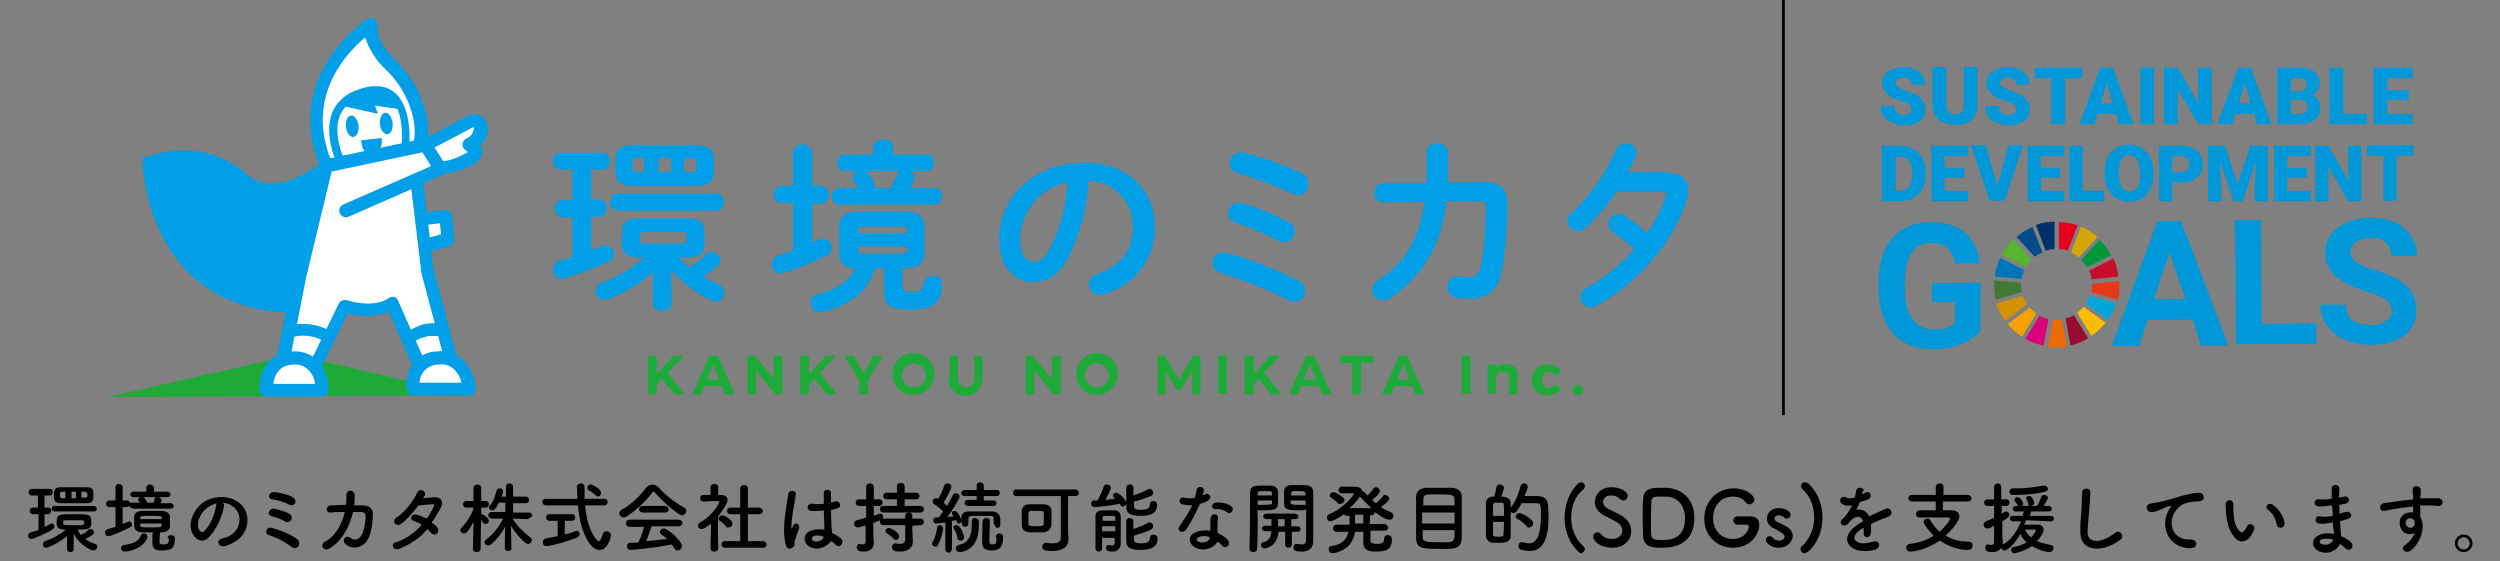 <?xml version="1.0" encoding="utf-8"?>
<!-- Generator: Adobe Illustrator 25.4.1, SVG Export Plug-In . SVG Version: 6.00 Build 0)  -->
<svg version="1.1" id="レイヤー_1" xmlns="http://www.w3.org/2000/svg" xmlns:xlink="http://www.w3.org/1999/xlink" x="0px"
	 y="0px" viewBox="0 0 454.6 102.1" style="enable-background:new 0 0 454.6 102.1;" xml:space="preserve">
<rect x="0" y="0" width="454.6" height="102.1" fill="#808080" stroke="none"/>
<style type="text/css">
	.st0{fill:#0098D8;}
	.st1{fill:#58B331;}
	.st2{fill:#D7A600;}
	.st3{fill:#C60F28;}
	.st4{fill:#00973B;}
	.st5{fill:#427935;}
	.st6{fill:#FABD00;}
	.st7{fill:#E83819;}
	.st8{fill:#F5A200;}
	.st9{fill:#0075BA;}
	.st10{fill:#970B31;}
	.st11{fill:#00A6D9;}
	.st12{fill:#ED6A02;}
	.st13{fill:#E5001E;}
	.st14{fill:#DC007A;}
	.st15{fill:#003067;}
	.st16{fill:#D39200;}
	.st17{fill:#004C88;}
	.st18{fill:#1EAA39;}
	.st19{fill:#009FE8;}
	.st20{fill:#FFFFFF;}
	.st21{fill:none;stroke:#000000;stroke-width:0.5;stroke-miterlimit:10;}
</style>
<g>
	<g>
		<g>
			<g>
				<path class="st0" d="M360.1,60.2c-0.8,1-2,1.8-3.5,2.4c-1.5,0.6-3.2,0.9-5.1,0.9c-2,0-3.7-0.4-5.2-1.2c-1.5-0.8-2.6-2.1-3.4-3.7
					c-0.8-1.6-1.2-3.5-1.3-5.7l0-1.5c0-2.3,0.4-4.2,1.1-5.9c0.8-1.7,1.8-2.9,3.3-3.8c1.4-0.9,3.1-1.3,5-1.3c2.7,0,4.8,0.6,6.3,1.9
					c1.5,1.3,2.4,3.1,2.7,5.6l-4.5,0c-0.2-1.3-0.7-2.2-1.4-2.8c-0.7-0.6-1.7-0.9-2.9-0.9c-1.6,0-2.8,0.6-3.6,1.8
					c-0.8,1.2-1.2,3-1.2,5.3l0,1.4c0,2.4,0.5,4.2,1.4,5.4c0.9,1.2,2.2,1.8,4,1.8c1.8,0,3-0.4,3.7-1.1l0-3.9l-4.2,0l0-3.4l8.9-0.1
					L360.1,60.2z"/>
				<path class="st0" d="M398.7,58.1l-8.2,0.1l-1.5,4.7l-5,0l8.3-22.7l4.3,0l8.6,22.6l-5,0L398.7,58.1z M391.7,54.4l5.7,0l-2.9-8.5
					L391.7,54.4z"/>
				<path class="st0" d="M411.3,58.9l9.9-0.1l0,3.7l-14.6,0.1l-0.2-22.6l4.7,0L411.3,58.9z"/>
				<path class="st0" d="M434.9,56.6c0-0.9-0.3-1.6-0.9-2c-0.6-0.5-1.7-1-3.4-1.5c-1.6-0.5-2.9-1-3.9-1.5c-2.6-1.4-3.9-3.2-3.9-5.6
					c0-1.2,0.3-2.3,1-3.3c0.7-1,1.7-1.7,3-2.3c1.3-0.5,2.7-0.8,4.3-0.8c1.6,0,3.1,0.3,4.3,0.8c1.3,0.6,2.3,1.4,3,2.5
					c0.7,1.1,1.1,2.3,1.1,3.6l-4.7,0c0-1-0.3-1.8-1-2.4c-0.7-0.6-1.6-0.9-2.8-0.8c-1.1,0-2,0.3-2.7,0.7c-0.6,0.5-0.9,1.1-0.9,1.9
					c0,0.7,0.4,1.4,1.1,1.8c0.7,0.5,1.8,1,3.3,1.4c2.7,0.8,4.6,1.8,5.8,2.9c1.2,1.2,1.8,2.6,1.8,4.4c0,2-0.7,3.5-2.2,4.6
					c-1.5,1.1-3.5,1.7-6,1.7c-1.7,0-3.3-0.3-4.8-0.9c-1.4-0.6-2.5-1.5-3.3-2.6c-0.8-1.1-1.1-2.4-1.2-3.8l4.7,0
					c0,2.5,1.5,3.7,4.5,3.7c1.1,0,2-0.2,2.6-0.7C434.6,58,434.9,57.4,434.9,56.6z"/>
			</g>
			<g id="XMLID_221_">
				<path id="XMLID_238_" class="st1" d="M368.4,48.5c0.3-0.5,0.6-0.9,1-1.3l-3.3-3.7c-0.8,0.8-1.6,1.7-2.1,2.8L368.4,48.5z"/>
				<path id="XMLID_237_" class="st2" d="M376.6,45.9c0.5,0.2,1,0.5,1.4,0.9l3.4-3.7c-0.9-0.8-1.9-1.4-3-1.9L376.6,45.9z"/>
				<path id="XMLID_236_" class="st3" d="M384.3,47l-4.4,2.2c0.2,0.5,0.4,1,0.4,1.6l4.9-0.5C385.1,49.2,384.8,48,384.3,47"/>
				<path id="XMLID_235_" class="st4" d="M379.5,48.6l4.4-2.2c-0.6-1-1.3-2-2.1-2.8l-3.4,3.7C378.9,47.7,379.3,48.1,379.5,48.6"/>
				<path id="XMLID_234_" class="st5" d="M367.5,51.7c0-0.1,0-0.2,0-0.3l-4.9-0.4c0,0.2,0,0.5,0,0.7c0,0.9,0.1,1.9,0.3,2.8l4.8-1.4
					C367.6,52.7,367.5,52.2,367.5,51.7"/>
				<path id="XMLID_233_" class="st6" d="M378.9,55.8c-0.4,0.4-0.8,0.8-1.2,1.1l2.6,4.2c1-0.7,1.8-1.5,2.6-2.4L378.9,55.8z"/>
				<path id="XMLID_232_" class="st7" d="M380.4,51.7c0,0.5-0.1,0.9-0.1,1.4l4.8,1.4c0.2-0.9,0.3-1.8,0.3-2.7c0-0.2,0-0.5,0-0.7
					l-4.9,0.5C380.4,51.6,380.4,51.7,380.4,51.7"/>
				<path id="XMLID_231_" class="st8" d="M369.1,55.9l-4,3c0.7,0.9,1.6,1.7,2.6,2.3l2.6-4.2C369.8,56.7,369.4,56.3,369.1,55.9"/>
				<path id="XMLID_230_" class="st9" d="M367.6,50.7c0.1-0.6,0.3-1.1,0.5-1.6l-4.4-2.2c-0.5,1-0.8,2.2-1,3.4L367.6,50.7z"/>
				<path id="XMLID_229_" class="st10" d="M379.7,61.5l-2.6-4.2c-0.5,0.3-1,0.5-1.5,0.6l0.9,4.9C377.6,62.6,378.7,62.1,379.7,61.5"
					/>
				<path id="XMLID_228_" class="st11" d="M380,53.8c-0.2,0.5-0.4,1-0.7,1.4l4,3c0.6-0.9,1.2-2,1.5-3L380,53.8z"/>
				<path id="XMLID_227_" class="st12" d="M374.9,58.1c-0.3,0-0.6,0.1-0.9,0.1c-0.3,0-0.5,0-0.7,0l-0.9,4.9c0.5,0.1,1.1,0.1,1.7,0.1
					c0.6,0,1.2-0.1,1.8-0.1L374.9,58.1z"/>
				<path id="XMLID_226_" class="st13" d="M374.4,45.3c0.6,0,1.1,0.1,1.6,0.3l1.8-4.6c-1.1-0.4-2.2-0.6-3.4-0.6V45.3z"/>
				<path id="XMLID_225_" class="st14" d="M372.5,58c-0.6-0.1-1.1-0.3-1.6-0.6l-2.6,4.2c1,0.6,2.1,1,3.3,1.2L372.5,58z"/>
				<path id="XMLID_224_" class="st15" d="M372,45.6c0.5-0.2,1.1-0.3,1.6-0.3v-5c-1.2,0-2.3,0.2-3.4,0.6L372,45.6z"/>
				<path id="XMLID_223_" class="st16" d="M368.6,55.3c-0.3-0.5-0.6-1-0.8-1.5l-4.8,1.4c0.4,1.1,0.9,2.2,1.6,3.2L368.6,55.3z"/>
				<path id="XMLID_222_" class="st17" d="M370,46.7c0.4-0.3,0.9-0.6,1.4-0.8l-1.8-4.6c-1.1,0.4-2.1,1.1-2.9,1.8L370,46.7z"/>
			</g>
			<path class="st0" d="M347.6,19.9c0-0.4-0.1-0.6-0.4-0.9c-0.3-0.2-0.7-0.4-1.4-0.6c-0.6-0.2-1.2-0.4-1.6-0.6c-1.3-0.7-2-1.6-2-2.7
				c0-0.6,0.2-1.1,0.5-1.5c0.3-0.4,0.8-0.8,1.4-1c0.6-0.2,1.3-0.4,2.1-0.4c0.7,0,1.4,0.1,2,0.4c0.6,0.3,1,0.6,1.4,1.1
				c0.3,0.5,0.5,1,0.5,1.7h-2.5c0-0.4-0.1-0.7-0.4-1c-0.3-0.2-0.6-0.3-1-0.3c-0.4,0-0.8,0.1-1.1,0.3c-0.3,0.2-0.4,0.4-0.4,0.7
				c0,0.3,0.1,0.5,0.4,0.7c0.3,0.2,0.8,0.4,1.5,0.7c0.7,0.2,1.3,0.5,1.8,0.7c1.1,0.6,1.7,1.5,1.7,2.7c0,0.9-0.3,1.6-1,2.1
				c-0.7,0.5-1.6,0.8-2.8,0.8c-0.8,0-1.6-0.2-2.3-0.5c-0.7-0.3-1.2-0.7-1.5-1.2c-0.3-0.5-0.5-1.1-0.5-1.8h2.5c0,0.6,0.1,1,0.4,1.2
				c0.3,0.3,0.8,0.4,1.4,0.4c0.4,0,0.7-0.1,1-0.3C347.4,20.4,347.6,20.2,347.6,19.9z"/>
			<path class="st0" d="M359.6,12.3V19c0,0.8-0.2,1.4-0.5,2c-0.3,0.6-0.8,1-1.4,1.3c-0.6,0.3-1.3,0.4-2.2,0.4c-1.3,0-2.3-0.3-3-1
				c-0.7-0.7-1.1-1.5-1.1-2.7v-6.8h2.5v6.9c0,1.1,0.6,1.7,1.6,1.7c0.5,0,0.9-0.1,1.2-0.4c0.3-0.3,0.4-0.7,0.4-1.4v-6.8H359.6z"/>
			<path class="st0" d="M366.6,19.9c0-0.4-0.1-0.6-0.4-0.9c-0.3-0.2-0.7-0.4-1.4-0.6c-0.6-0.2-1.2-0.4-1.6-0.6c-1.3-0.7-2-1.6-2-2.7
				c0-0.6,0.2-1.1,0.5-1.5c0.3-0.4,0.8-0.8,1.4-1c0.6-0.2,1.3-0.4,2.1-0.4c0.7,0,1.4,0.1,2,0.4c0.6,0.3,1,0.6,1.4,1.1
				c0.3,0.5,0.5,1,0.5,1.7h-2.5c0-0.4-0.1-0.7-0.4-1c-0.3-0.2-0.6-0.3-1-0.3c-0.4,0-0.8,0.1-1.1,0.3c-0.3,0.2-0.4,0.4-0.4,0.7
				c0,0.3,0.1,0.5,0.4,0.7c0.3,0.2,0.8,0.4,1.5,0.7c0.7,0.2,1.3,0.5,1.8,0.7c1.1,0.6,1.7,1.5,1.7,2.7c0,0.9-0.3,1.6-1,2.1
				c-0.7,0.5-1.6,0.8-2.8,0.8c-0.8,0-1.6-0.2-2.3-0.5c-0.7-0.3-1.2-0.7-1.5-1.2c-0.3-0.5-0.5-1.1-0.5-1.8h2.5c0,0.6,0.1,1,0.4,1.2
				c0.3,0.3,0.8,0.4,1.4,0.4c0.4,0,0.7-0.1,1-0.3C366.5,20.4,366.6,20.2,366.6,19.9z"/>
			<path class="st0" d="M378.6,14.2h-3.1v8.4H373v-8.4h-3v-1.9h8.6V14.2z"/>
			<path class="st0" d="M384.8,20.7h-3.4l-0.6,1.9h-2.7l3.8-10.3h2.3l3.8,10.3h-2.7L384.8,20.7z M382,18.8h2.2l-1.1-3.6L382,18.8z"
				/>
			<path class="st0" d="M391.7,22.6h-2.5V12.3h2.5V22.6z"/>
			<path class="st0" d="M402.2,22.6h-2.5l-3.7-6.4v6.4h-2.5V12.3h2.5l3.7,6.4v-6.4h2.5V22.6z"/>
			<path class="st0" d="M409.9,20.7h-3.4l-0.6,1.9h-2.7l3.8-10.3h2.3l3.8,10.3h-2.7L409.9,20.7z M407.1,18.8h2.2l-1.1-3.6
				L407.1,18.8z"/>
			<path class="st0" d="M414.1,22.6V12.3h3.7c1.3,0,2.3,0.2,3,0.7c0.7,0.5,1,1.2,1,2.1c0,0.5-0.1,1-0.4,1.4
				c-0.2,0.4-0.6,0.7-1.1,0.8c0.5,0.1,1,0.4,1.2,0.8c0.3,0.4,0.4,0.9,0.4,1.4c0,1-0.3,1.8-1,2.3c-0.6,0.5-1.6,0.8-2.8,0.8H414.1z
				 M416.6,16.6h1.3c0.5,0,0.9-0.1,1.2-0.3c0.2-0.2,0.3-0.5,0.3-0.9c0-0.4-0.1-0.8-0.4-0.9c-0.3-0.2-0.7-0.3-1.2-0.3h-1.2V16.6z
				 M416.6,18.2v2.5h1.6c0.4,0,0.8-0.1,1-0.3c0.2-0.2,0.4-0.5,0.4-0.9c0-0.9-0.4-1.3-1.3-1.3H416.6z"/>
			<path class="st0" d="M426.1,20.7h4.3v1.9h-6.8V12.3h2.5V20.7z"/>
			<path class="st0" d="M438,18.2h-3.9v2.5h4.6v1.9h-7.1V12.3h7.1v1.9h-4.6v2.2h3.9V18.2z"/>
			<path class="st0" d="M342.2,36.6V26.5h3.3c0.9,0,1.7,0.2,2.4,0.6c0.7,0.4,1.3,1,1.7,1.7c0.4,0.7,0.6,1.6,0.6,2.5v0.5
				c0,0.9-0.2,1.8-0.6,2.5c-0.4,0.7-0.9,1.3-1.7,1.7c-0.7,0.4-1.5,0.6-2.4,0.6H342.2z M344.7,28.3v6.4h0.8c0.7,0,1.2-0.2,1.6-0.7
				c0.4-0.5,0.6-1.2,0.6-2.2v-0.4c0-1-0.2-1.7-0.6-2.2c-0.4-0.5-0.9-0.7-1.6-0.7H344.7z"/>
			<path class="st0" d="M357.2,32.3h-3.6v2.4h4.3v1.9h-6.7V26.5h6.7v1.9h-4.3v2.1h3.6V32.3z"/>
			<path class="st0" d="M363.2,33.8l2-7.4h2.7l-3.4,10.1h-2.7l-3.4-10.1h2.7L363.2,33.8z"/>
			<path class="st0" d="M374.7,32.3h-3.5v2.4h4.2v1.9h-6.7V26.5h6.7v1.9h-4.3v2.1h3.5V32.3z"/>
			<path class="st0" d="M378.7,34.7h3.9v1.9h-6.3V26.5h2.4V34.7z"/>
			<path class="st0" d="M391.6,31.7c0,1-0.2,1.9-0.5,2.6c-0.4,0.8-0.9,1.3-1.6,1.8c-0.7,0.4-1.4,0.6-2.3,0.6c-0.9,0-1.6-0.2-2.3-0.6
				c-0.7-0.4-1.2-1-1.6-1.7c-0.4-0.7-0.6-1.6-0.6-2.5v-0.6c0-1,0.2-1.9,0.5-2.6c0.4-0.8,0.9-1.3,1.6-1.8c0.7-0.4,1.5-0.6,2.3-0.6
				c0.9,0,1.6,0.2,2.3,0.6c0.7,0.4,1.2,1,1.6,1.7c0.4,0.8,0.6,1.6,0.6,2.6V31.7z M389.1,31.3c0-1-0.2-1.8-0.5-2.3
				c-0.3-0.5-0.8-0.8-1.4-0.8c-1.2,0-1.9,0.9-1.9,2.8l0,0.7c0,1,0.2,1.8,0.5,2.3c0.3,0.5,0.8,0.8,1.5,0.8c0.6,0,1.1-0.3,1.4-0.8
				c0.3-0.5,0.5-1.3,0.5-2.3V31.3z"/>
			<path class="st0" d="M395,33.2v3.4h-2.4V26.5h4c0.8,0,1.5,0.1,2.1,0.4c0.6,0.3,1.1,0.7,1.4,1.2c0.3,0.5,0.5,1.1,0.5,1.8
				c0,1-0.4,1.8-1.1,2.4c-0.7,0.6-1.7,0.9-2.9,0.9H395z M395,31.3h1.6c0.5,0,0.8-0.1,1.1-0.4c0.2-0.2,0.4-0.6,0.4-1
				c0-0.5-0.1-0.9-0.4-1.1c-0.3-0.3-0.6-0.4-1-0.4H395V31.3z"/>
			<path class="st0" d="M404.6,26.5l2.3,7l2.3-7h3.2v10.1h-2.4v-2.4l0.2-4.8l-2.4,7.2h-1.6l-2.5-7.2l0.2,4.8v2.4h-2.4V26.5H404.6z"
				/>
			<path class="st0" d="M419.5,32.3h-3.6v2.4h4.3v1.9h-6.7V26.5h6.7v1.9h-4.3v2.1h3.6V32.3z"/>
			<path class="st0" d="M429.5,36.6H427l-3.6-6.3v6.3H421V26.5h2.4l3.6,6.3v-6.3h2.4V36.6z"/>
			<path class="st0" d="M438.8,28.3h-3v8.2h-2.4v-8.2h-3v-1.9h8.5V28.3z"/>
		</g>
		<g id="レイヤー_2_1_">
			<g id="レイヤー_1-2">
				<polygon class="st18" points="85.3,71.9 19.5,72.2 53.5,64.5 				"/>
				<path class="st19" d="M65.2,23.3c0,0-12.7,15-20.3,8.4c-8.7-7.6-19-2.9-19-2.9s0,27.6,27.7,28.1"/>
				<path class="st20" d="M78.3,25.9c0,0,5.7-3,7-3.7c2-1.1,3.1,2.8,0,4.2c0,0,1.6,0.6,0.7,2c-0.9,1.4-5.5,2.2-5.5,2.2"/>
				<path class="st19" d="M80.5,31.8c-0.6,0-1.1-0.4-1.2-1c-0.1-0.6,0.3-1.2,0.9-1.4c1.7-0.2,3.3-0.8,4.8-1.7c0,0,0-0.1,0-0.1
					c-0.1-0.1-0.1-0.1-0.2-0.2c-0.4-0.2-0.7-0.6-0.7-1.1c0-0.5,0.3-0.9,0.7-1.1c0.7-0.3,1.1-0.8,1.3-1.5c0.1-0.2,0.1-0.4,0-0.6l0,0
					c-1.3,0.7-6.8,3.6-7.1,3.7c-0.6,0.3-1.2,0-1.5-0.5c-0.3-0.6,0-1.2,0.5-1.5c0,0,5.7-3,7-3.7c0.8-0.5,1.7-0.5,2.5,0
					c0.9,0.6,1.3,1.7,1.2,2.7c-0.1,1-0.5,1.9-1.3,2.6c0.1,0.1,0.1,0.3,0.2,0.4c0.2,0.7,0.1,1.5-0.4,2.1c-1.1,1.7-5.1,2.5-6.3,2.7
					h-0.2"/>
				<path class="st20" d="M74.9,30.2c1.7-2.9,2.2-6.4,1.3-9.7c-2-8.6-9-9.5-8.9-16c0,0-14.5,9.5-8.3,24.9"/>
				<path class="st19" d="M74.9,31.4c-0.2,0-0.5-0.1-0.7-0.2c-0.5-0.4-0.7-1.1-0.3-1.6c1.5-2.7,1.9-5.8,1.1-8.7
					c-0.8-3.2-2.5-6-4.9-8.3c-1.7-1.6-3-3.6-3.7-5.8C63,9.6,55.6,17.5,60.1,28.9c0.3,0.6,0,1.3-0.6,1.5c-0.6,0.3-1.3,0-1.5-0.6
					c0,0,0,0,0-0.1c-6.4-16.1,8.6-26.2,8.8-26.3c0.4-0.2,0.8-0.2,1.2,0c0.4,0.2,0.6,0.6,0.6,1.1C68.5,7.3,70,8.9,71.9,11
					c2.7,2.5,4.6,5.8,5.5,9.3c0.9,3.6,0.4,7.4-1.5,10.6C75.6,31.2,75.3,31.4,74.9,31.4"/>
				<polyline class="st20" points="76.5,40 81.2,39.4 81.6,43.6 77.7,44.7 				"/>
				<path class="st19" d="M77.6,45.8c-0.5,0-1-0.4-1.1-0.9c-0.2-0.6,0.2-1.3,0.8-1.5l2.9-0.8l-0.2-2l-3.5,0.4
					c-0.6,0.1-1.2-0.4-1.3-1c-0.1-0.6,0.4-1.2,1-1.3c0,0,0,0,0,0l4.7-0.5c0.3,0,0.6,0.1,0.9,0.3c0.2,0.2,0.4,0.5,0.4,0.8l0.4,4.2
					c0,0.6-0.3,1.1-0.9,1.3L78,45.8C77.9,45.8,77.7,45.8,77.6,45.8"/>
				<path class="st20" d="M62.9,38.2l17.3-7.5l-2.8-4.5l-18.1,3.9L54.5,50l-3.9,20.1l5,0.2l7.1-14.7c0,0,5.2,1.9,8.7-0.5l5.9,13.5
					l5.4-1.1l-5-18.4l-1.9-16.3"/>
				<path class="st19" d="M55.5,71.5L55.5,71.5l-5-0.2c-0.3,0-0.7-0.2-0.9-0.5c-0.2-0.3-0.3-0.6-0.2-0.9l3.9-20.1l0,0l4.8-19.9
					c0.1-0.4,0.5-0.8,0.9-0.9l18.1-3.8c0.5-0.1,1,0.1,1.2,0.5l2.8,4.4c0.2,0.3,0.2,0.6,0.1,1c-0.1,0.3-0.3,0.6-0.7,0.7L77,33.3
					l1.8,15.6l4.9,18.3c0.1,0.3,0,0.7-0.1,0.9c-0.2,0.3-0.4,0.5-0.8,0.5l-5.4,1.1c-0.5,0.1-1.1-0.2-1.3-0.7l-5.4-12.3
					c-2.4,0.9-5,1-7.5,0.3l-6.7,13.8C56.4,71.3,56,71.5,55.5,71.5 M52,69.1l2.8,0.1l6.8-14c0.3-0.5,0.9-0.8,1.5-0.6
					c0,0,4.7,1.6,7.6-0.4c0.3-0.2,0.7-0.3,1-0.2c0.3,0.1,0.6,0.3,0.7,0.7L78,67.4l3.2-0.6l-4.6-17.2c0-0.1,0-0.1,0-0.2l-1.8-15
					l-11.4,5c-0.6,0.3-1.3,0-1.6-0.6s0-1.3,0.6-1.6l0,0l16-7l-1.6-2.5l-16.5,3.5l-4.6,19.1L52,69.1z"/>
				<path class="st20" d="M75.2,70.7h10.1c0,0-0.4-6.2-5.7-5.6c-2.5,0-4.6,2.1-4.5,4.7C75.1,70.1,75.1,70.4,75.2,70.7"/>
				<path class="st19" d="M85.3,71.9H75.2c-0.6,0-1.1-0.4-1.2-1c-0.3-1.7,0.1-3.4,1.1-4.8c1.1-1.4,2.7-2.2,4.4-2.2
					c1.6-0.2,3.2,0.2,4.5,1.3c1.5,1.5,2.4,3.4,2.5,5.5c0,0.3-0.1,0.6-0.3,0.9C85.9,71.8,85.6,72,85.3,71.9 M76.3,69.6h7.6
					c-0.2-1-0.7-1.9-1.5-2.6c-0.8-0.6-1.7-0.9-2.7-0.7c-1.1,0-2,0.5-2.7,1.3C76.6,68.2,76.3,68.8,76.3,69.6"/>
				<path class="st20" d="M48.4,70.9h10.1c0,0,0.2-5.9-5.2-5.8S48.4,70.9,48.4,70.9"/>
				<path class="st19" d="M48.4,72.1c-0.6,0-1.1-0.5-1.2-1.1c-0.1-1.9,0.5-3.8,1.7-5.3c1.1-1.2,2.8-1.9,4.4-1.8
					c1.7-0.1,3.3,0.5,4.5,1.7c1.3,1.5,2,3.4,1.9,5.4c0,0.6-0.5,1.1-1.2,1.1L48.4,72.1L48.4,72.1z M53.5,66.3h-0.1
					c-1,0-2,0.3-2.7,1.1c-0.6,0.7-0.9,1.5-1,2.4h7.6c-0.1-0.9-0.5-1.8-1.2-2.5C55.4,66.6,54.5,66.2,53.5,66.3"/>
				<path class="st19" d="M61.1,29.3c-0.1-0.2-2.2-4.9-0.7-8.8c0.8-1.9,2.3-3.3,4.2-4c2.9-1.2,5.3-1.1,7,0.2
					c3.6,2.8,2.8,10,2.8,10.3l-1.4-0.2c0,0,0.8-6.8-2.2-9c-1.3-1-3.1-1-5.6,0c-1.5,0.5-2.7,1.7-3.4,3.2c-1.3,3.3,0.6,7.6,0.7,7.6
					L61.1,29.3z"/>
				<path class="st19" d="M65.2,22.8c0.1,1.1-0.3,2-0.9,2.1c-0.6,0.1-1.3-0.7-1.4-1.8c-0.1-1.1,0.3-2,0.9-2.1S65.1,21.8,65.2,22.8"
					/>
				<path class="st19" d="M71.4,22.3c0.1,1.1-0.3,2-0.9,2.1s-1.3-0.7-1.4-1.8c-0.1-1.1,0.3-2,0.9-2.1C70.6,20.4,71.2,21.2,71.4,22.3
					"/>
				<path class="st19" d="M52.8,61.4c2.2-0.7,4.6-0.4,6.5,0.9c0.5,0.3,1.2,0.1,1.5-0.4c0,0,0,0,0,0c0.3-0.5,0.2-1.2-0.3-1.5
					c0,0,0,0-0.1,0c-2.4-1.5-5.4-1.9-8.2-1.1c-0.6,0.2-0.9,0.8-0.8,1.3C51.6,61.2,52.2,61.5,52.8,61.4"/>
				<path class="st19" d="M75,62.3l0.2-0.1l0.1-0.1h0.1l0.2-0.1c0.2-0.2,0.4-0.3,0.7-0.4l0.4-0.2h0.2c0.2-0.1-0.1,0,0,0
					c0.1,0,0.5-0.2,0.7-0.2l0.3-0.1h0.2l0,0h0.8c0.3,0,0.5,0,0.8,0h0.4c-0.2,0,0,0,0,0h0.3c0.6,0.2,1.2-0.2,1.3-0.8
					c0.2-0.6-0.2-1.2-0.8-1.3c-1.3-0.3-2.7-0.3-4,0c-1.3,0.4-2.4,1-3.4,1.9c-0.4,0.4-0.4,1.1,0,1.5c0,0,0,0,0,0
					C73.8,62.8,74.5,62.8,75,62.3"/>
				<path class="st19" d="M65.7,25.5l3.7-0.4c0,0,0.5,2.5-1.7,2.8C65.6,28.2,65.7,25.5,65.7,25.5"/>
				<path class="st19" d="M62,19.2l6.7,1.5l-0.5-1.5l4.7,0.7c-0.7-2.5-3.3-4-5.9-3.4C62.2,17.1,62,19.2,62,19.2"/>
				<path class="st19" d="M104.1,39.5h-1.9c-0.9,0-1.3-0.8-1.3-1.6c-0.1-0.8,0.5-1.5,1.3-1.5c0,0,0,0,0,0h1.9v-5.6h-2.3
					c-0.8-0.1-1.3-0.8-1.2-1.5c-0.1-0.8,0.5-1.5,1.3-1.5h7.7c0.8,0.1,1.4,0.7,1.3,1.5c0,0.8-0.4,1.5-1.3,1.5h-2.1v5.5h1.5
					c0.8,0.1,1.4,0.7,1.3,1.5c0,0,0,0,0,0c0,0.8-0.4,1.6-1.3,1.6h-1.5v6.1c0.5-0.2,1.1-0.4,1.5-0.6c0.2-0.1,0.5-0.2,0.8-0.2
					c0.8-0.2,1.7,0.4,1.8,1.2c0.2,0.8-0.4,1.7-1.2,1.8l0,0c-2.6,1.2-5.3,2.2-8.1,3c-0.2,0-0.3,0-0.5,0c-0.9-0.3-1.4-1.2-1.2-2.1
					c0.1-0.5,0.5-0.8,0.9-1.1c0.8-0.2,1.7-0.5,2.6-0.8L104.1,39.5z M116.3,46.8c-2.4,0-3.2-0.8-3.2-2.5v-2.1c0-1.7,0.8-2.5,3.2-2.5
					h8.6c2.4,0,3.2,0.8,3.2,2.5v2.1c0,1.7-0.8,2.5-3.2,2.5h-1.5c0.7,0.7,1.3,1.3,2,1.9c1-0.7,2-1.5,2.9-2.4c0.3-0.3,0.7-0.5,1.1-0.5
					c0.8,0,1.5,0.7,1.6,1.5c0,0.4-0.2,0.8-0.5,1c-0.8,0.7-1.7,1.4-2.6,2c0.9,0.5,1.7,1,2.7,1.4c0.7,0.2,1.1,0.8,1.1,1.5
					c0.1,0.8-0.6,1.6-1.4,1.6c0,0-0.1,0-0.1,0c-0.3,0-0.6-0.1-0.9-0.2c-2.8-1.3-5.2-3.2-7.3-5.5l0.1,4.1v1.9c0,0.8-0.8,1.5-1.6,1.4
					c0,0-0.1,0-0.1,0c-0.8,0.1-1.6-0.5-1.7-1.3c0,0,0-0.1,0-0.1v-1.8l0.1-3.8c-2.3,2-5,3.6-7.8,4.8c-0.3,0.1-0.6,0.2-0.9,0.2
					c-0.9,0.1-1.7-0.5-1.8-1.3c-0.1-0.9,0.5-1.7,1.3-1.8c2.8-1.1,5.4-2.6,7.6-4.6L116.3,46.8z M112.2,38.2c-0.7-0.1-1.3-0.7-1.2-1.4
					c0,0,0-0.1,0-0.1c0-0.8,0.4-1.5,1.2-1.5h18.1c0.7,0,1.3,0.6,1.3,1.4c0,0.1,0,0.1,0,0.2c0.1,0.7-0.4,1.4-1.2,1.5c0,0-0.1,0-0.1,0
					H112.2z M115.2,33.8c-2.4,0-3.3-0.8-3.3-2.7v-2c0-1.9,0.9-2.7,3.3-2.7h11.3c2.4,0,3.3,0.8,3.3,2.7v2c0,2.2-1.3,2.7-3.3,2.7
					H115.2z M117.1,31.3v-2.6h-1.4c-0.5,0-0.7,0.1-0.7,0.5v1.5c0,0.4,0.3,0.5,0.7,0.5L117.1,31.3z M124.1,44.3
					c0.6,0,0.7-0.2,0.7-0.6v-0.9c0-0.4-0.2-0.6-0.7-0.6h-7c-0.6,0-0.7,0.2-0.7,0.6v0.9c0,0.5,0.3,0.6,0.7,0.6H124.1z M119.7,31.3
					h2.3v-2.6h-2.2L119.7,31.3z M124.4,31.3h1.5c0.5,0,0.7-0.1,0.7-0.5v-1.5c0-0.4-0.1-0.5-0.7-0.5h-1.5V31.3z"/>
				<path class="st19" d="M147.6,44.1l1.5-0.6c0.2-0.1,0.4-0.1,0.6-0.1c0.9,0,1.6,0.8,1.5,1.7c0,0.6-0.3,1.1-0.8,1.3
					c-2.6,1.3-5.2,2.4-7.9,3.2c-0.2,0.1-0.4,0.1-0.6,0.1c-0.9-0.1-1.6-0.8-1.5-1.7c0-0.8,0.5-1.4,1.2-1.6c0.8-0.2,1.7-0.5,2.6-0.8
					v-8.7h-2.2c-0.8-0.1-1.4-0.7-1.3-1.5c-0.1-0.8,0.5-1.5,1.3-1.6c0,0,0,0,0.1,0h2.1v-6.1c0.2-1,1.1-1.6,2.1-1.4
					c0.7,0.1,1.2,0.7,1.4,1.4v6.1h1.7c0.9,0.2,1.5,1,1.3,1.9c-0.1,0.7-0.6,1.2-1.3,1.3h-1.7V44.1z M164.3,52.3
					c0,0.6,0.2,0.8,1.6,0.8c1.4,0,1.9-0.3,2.1-1.7c0.2-0.8,0.9-1.3,1.6-1.2c0.8-0.1,1.6,0.4,1.7,1.3c0,0.2,0,0.4,0,0.6
					c-0.3,2.9-1.5,4.2-5.6,4.2c-4.1,0-4.9-0.9-4.9-3.2v-4.3h-1.7c-1.2,4.1-4.5,6.8-9.7,7.9c-0.9,0.2-1.8-0.4-2-1.3
					c0-0.1,0-0.3,0-0.4c0-0.8,0.6-1.4,1.3-1.5c3.2-0.8,5.7-2.2,6.8-4.7c-2-0.1-2.9-1-2.9-2.8v-4.7c0-1.9,1.1-2.8,3.5-2.8h8.5
					c2.4,0,3.5,0.8,3.5,2.8v4.7c0,1.9-1.1,2.8-3.4,2.8h-0.6V52.3z M153.4,31.1c-0.8-0.2-1.3-1-1.1-1.9c0.1-0.5,0.6-1,1.1-1.1h5.4
					v-1.3c0-0.9,0.9-1.4,1.8-1.4c0.9,0,1.8,0.4,1.8,1.4v1.3h6.1c0.8,0,1.4,0.6,1.3,1.4c0,0,0,0.1,0,0.1c0.1,0.7-0.4,1.4-1.1,1.5
					c-0.1,0-0.1,0-0.2,0h-2.9c0.4,0.2,0.7,0.7,0.7,1.1c0,0.2-0.1,0.4-0.1,0.6c-0.2,0.4-0.4,0.9-0.7,1.4h4.7c0.8,0.2,1.3,1,1.1,1.9
					c-0.1,0.5-0.6,1-1.1,1.1h-17.8c-0.8-0.2-1.3-1-1.1-1.9c0.1-0.5,0.6-1,1.1-1.1h3.6c-0.2-0.5-0.4-0.8-0.7-1.3
					c-0.1-0.2-0.2-0.5-0.2-0.7c0-0.5,0.3-0.9,0.8-1.1L153.4,31.1z M165,41.8c0-0.4-0.1-0.6-0.8-0.6h-7.4c-0.6,0-0.8,0.2-0.8,0.6v0.6
					h8.9V41.8z M164.2,46.1c0.6,0,0.8-0.2,0.8-0.6v-0.7h-8.9v0.7c0,0.5,0.3,0.6,0.8,0.6H164.2z M157.4,31.1c0.2,0.1,0.4,0.3,0.5,0.4
					c0.3,0.4,0.6,0.9,0.9,1.4c0.1,0.2,0.2,0.5,0.2,0.7c0,0.2,0,0.4-0.1,0.6h3.1c0.4-0.8,0.8-1.6,1.1-2.4c0.1-0.3,0.3-0.5,0.6-0.7
					L157.4,31.1z"/>
				<path class="st19" d="M181.7,43.4c0-7.6,6.3-13.8,15.5-13.8c8.1,0,12.8,5.1,12.8,11.7c0.1,5.7-3.8,10.8-9.3,12.2
					c-0.2,0.1-0.5,0.1-0.8,0.1c-1,0-1.9-0.8-1.9-1.9c0,0,0,0,0,0c0-0.9,0.6-1.6,1.4-1.8c4.7-1.7,6.6-4.6,6.6-8.7
					c0.1-4.5-3.5-8.2-8-8.3c0,0,0,0-0.1,0c-0.2,4.9-1.5,9.8-3.8,14.2c-1.8,3.2-3.8,4.2-6.4,4.2C184.5,51.3,181.7,48.6,181.7,43.4
					 M185.5,43.4c0,3.1,1.2,4.2,2.4,4.2s1.9-0.5,2.9-2.2c2-3.8,3.1-7.9,3.3-12.2C189.2,34.1,185.6,38.4,185.5,43.4"/>
				<path class="st19" d="M236,51c0.8,0.3,1.3,1.1,1.3,2c0,1-0.8,1.9-1.8,1.9c0,0,0,0,0,0c-0.4,0-0.8-0.1-1.1-0.3
					c-4-2-8.2-3.6-12.5-5c-0.8-0.2-1.4-0.9-1.4-1.8c0-1.1,0.8-1.9,1.9-1.9c0,0,0,0,0,0c0.2,0,0.5,0,0.7,0.1
					C227.5,47.2,231.9,48.9,236,51 M234.2,40.3c1,0.4,1.5,1.5,1.1,2.5c-0.3,0.8-1,1.3-1.9,1.2c-0.4,0-0.8-0.1-1.1-0.3
					c-2.5-1.3-5.1-2.4-7.8-3.3c-0.7-0.2-1.2-0.9-1.2-1.6c0-1,0.8-1.9,1.8-1.9c0,0,0,0,0,0c0.2,0,0.5,0,0.7,0
					C228.8,37.8,231.5,38.9,234.2,40.3 M236.6,31.5c0.8,0.3,1.3,1.1,1.3,2c0.1,1-0.7,1.9-1.7,2c0,0,0,0-0.1,0
					c-0.3,0-0.6-0.1-0.9-0.2c-3.3-1.5-6.8-2.9-10.3-3.9c-0.8-0.2-1.3-0.9-1.3-1.7c0-1.1,0.8-1.9,1.9-2c0,0,0,0,0,0
					c0.2,0,0.4,0,0.5,0C229.7,28.6,233.2,29.9,236.6,31.5"/>
				<path class="st19" d="M269.7,33.1c3.1,0,4.4,1.2,4.4,4.1c0,4-0.3,8-1,11.9c-0.7,3.8-2.6,5.2-6.1,5.2c-0.4,0-1.4,0-2-0.1
					c-1-0.1-1.8-0.9-1.8-2c0-1,0.7-1.9,1.7-1.9c0.1,0,0.3,0,0.4,0c0.6,0.1,1.2,0.1,1.8,0.1c1.2,0,1.8-0.4,2.2-2
					c0.6-3.5,0.9-7.1,0.9-10.7c0-0.9-0.3-1.1-1.3-1.1H263c-0.3,3.3-1.2,6.5-2.7,9.4c-1.8,3.3-4.3,6.1-7.5,8.2
					c-0.4,0.3-0.9,0.4-1.4,0.4c-1,0-1.9-0.8-1.9-1.8c0-0.8,0.5-1.5,1.2-1.9c2.6-1.6,4.7-3.9,6.1-6.6c1.2-2.4,1.9-5,2.2-7.6l-7.5,0.1
					c-1-0.1-1.7-0.9-1.6-1.9c0.1-0.8,0.7-1.5,1.6-1.6h7.9c0-1,0-2.1,0-3.3v-2.4c0.1-1,1-1.6,2-1.5c0,0,0,0,0,0
					c1-0.1,1.8,0.6,1.9,1.5c0,0,0,0.1,0,0.1V30c0,1.1,0,2.2,0,3.2L269.7,33.1z"/>
				<path class="st19" d="M302.8,31.4c2.8,0,4.2,1.1,4.2,3.1c0,0.6-0.1,1.2-0.3,1.8c-2.3,7.7-9,15.3-16.4,19.3
					c-0.3,0.2-0.7,0.3-1.1,0.3c-1,0-1.8-0.8-1.8-1.9c0,0,0,0,0,0c0-0.8,0.5-1.4,1.2-1.7c3.2-1.8,6.2-4.2,8.6-7
					c-1.2-1.1-2.5-2.1-3.9-3.1c-0.5-0.3-0.8-0.9-0.8-1.5c0-1,0.8-1.8,1.8-1.8c0.4,0,0.8,0.1,1.2,0.4c1.4,0.9,2.7,1.9,4,3.1
					c1.4-2,2.6-4.3,3.4-6.6c0.1-0.1,0.1-0.3,0.1-0.5c0-0.4-0.3-0.5-0.9-0.5h-8.1c-1.6,2.4-3.5,4.6-5.6,6.6c-0.4,0.4-1,0.6-1.5,0.6
					c-1,0-1.8-0.8-1.9-1.8c0-0.6,0.3-1.2,0.8-1.5c3.4-3.2,6.1-7,8-11.3c0.3-0.8,1-1.3,1.9-1.3c1-0.1,1.8,0.7,1.9,1.6
					c0,0.3-0.1,0.5-0.2,0.8c-0.4,1-0.9,1.9-1.4,2.8H302.8z"/>
				<polygon class="st18" points="120.4,68.9 119.4,69.9 119.4,71.7 117.8,71.7 117.8,64.7 119.4,64.7 119.4,68 122.5,64.7 
					124.3,64.7 121.4,67.8 124.5,71.7 122.6,71.7 				"/>
				<path class="st18" d="M131.3,70.2h-3.2l-0.6,1.5h-1.6l3.1-7h1.5l3.1,7h-1.7L131.3,70.2z M130.8,69l-1.1-2.7l-1.1,2.7H130.8z"/>
				<polygon class="st18" points="142.3,64.7 142.3,71.7 141,71.7 137.5,67.4 137.5,71.7 135.9,71.7 135.9,64.7 137.3,64.7 
					140.7,68.9 140.7,64.7 				"/>
				<polygon class="st18" points="148.1,68.9 147.1,69.9 147.1,71.7 145.5,71.7 145.5,64.7 147.1,64.7 147.1,68 150.2,64.7 
					152,64.7 149.1,67.8 152.2,71.7 150.3,71.7 				"/>
				<polygon class="st18" points="157.8,69.2 157.8,71.7 156.2,71.7 156.2,69.2 153.5,64.7 155.2,64.7 157.1,67.8 158.9,64.7 
					160.5,64.7 				"/>
				<path class="st18" d="M162.3,68.2c-0.1-2.1,1.5-3.9,3.6-4c2.1-0.1,3.9,1.5,4,3.6c0.1,2.1-1.5,3.9-3.6,4c-0.1,0-0.1,0-0.2,0
					c-2,0.1-3.7-1.4-3.8-3.4C162.3,68.3,162.3,68.2,162.3,68.2 M168.3,68.2c0-1.2-1-2.1-2.2-2.1c-1.2,0-2.1,1-2.1,2.2
					c0,1.2,1,2.1,2.2,2.1c1.2,0,2.1-0.9,2.2-2C168.3,68.3,168.3,68.2,168.3,68.2"/>
				<path class="st18" d="M172.7,68.6v-3.9h1.5v3.8c0,1.3,0.6,1.9,1.5,1.9c0.9,0,1.5-0.6,1.5-1.9v-3.8h1.5v3.9
					c0.1,1.7-1.2,3.2-2.9,3.4c-1.7,0.1-3.2-1.2-3.4-2.9c0-0.1,0-0.3,0-0.4"/>
				<polygon class="st18" points="192.9,64.7 192.9,71.7 191.6,71.7 188.1,67.4 188.1,71.7 186.5,71.7 186.5,64.7 187.8,64.7 
					191.3,68.9 191.3,64.7 				"/>
				<path class="st18" d="M195.7,68.2c-0.1-2.1,1.5-3.9,3.6-4c2.1-0.1,3.9,1.5,4,3.6s-1.5,3.9-3.6,4c-0.1,0-0.1,0-0.2,0
					c-2,0.1-3.7-1.4-3.8-3.4C195.7,68.3,195.7,68.3,195.7,68.2 M201.6,68.2c0-1.2-1-2.1-2.2-2.1c-1.2,0-2.1,1-2.1,2.2
					c0,1.2,1,2.1,2.2,2.1c1.2,0,2.1-0.9,2.2-2C201.6,68.3,201.6,68.2,201.6,68.2"/>
				<polygon class="st18" points="216.8,71.7 216.8,67.5 214.7,70.9 214,70.9 212,67.6 212,71.7 210.5,71.7 210.5,64.7 211.8,64.7 
					214.4,69 216.9,64.7 218.3,64.7 218.3,71.7 				"/>
				<rect x="221.5" y="64.7" class="st18" width="1.6" height="6.9"/>
				<polygon class="st18" points="228.9,68.9 228,69.9 228,71.7 226.3,71.7 226.3,64.7 228,64.7 228,68 231,64.7 232.8,64.7 
					229.9,67.8 233,71.7 231.1,71.7 				"/>
				<path class="st18" d="M239.8,70.2h-3.2l-0.6,1.5h-1.6l3.1-7h1.5l3.1,7h-1.7L239.8,70.2z M239.3,69l-1.1-2.7l-1.1,2.7H239.3z"/>
				<polygon class="st18" points="245.9,66 243.7,66 243.7,64.7 249.7,64.7 249.7,66 247.5,66 247.5,71.7 245.9,71.7 				"/>
				<path class="st18" d="M256.8,70.2h-3.2l-0.6,1.5h-1.7l3.1-7h1.5l3.1,7h-1.7L256.8,70.2z M256.3,69l-1.1-2.7L254,69H256.3z"/>
				<rect x="265.8" y="64.7" class="st18" width="1.6" height="6.9"/>
				<path class="st18" d="M275.9,68.6v3.1h-1.5v-2.8c0-0.9-0.4-1.3-1.1-1.3c-0.7,0-1.3,0.5-1.3,1.4v2.6h-1.5v-5.3h1.5v0.6
					c0.5-0.5,1.1-0.7,1.8-0.7c1.2-0.1,2.2,0.8,2.2,1.9C276,68.3,276,68.5,275.9,68.6"/>
				<path class="st18" d="M278.5,69.1c0-1.5,1.2-2.8,2.8-2.8c0.1,0,0.1,0,0.2,0c1-0.1,1.9,0.5,2.4,1.4l-1.2,0.6
					c-0.2-0.5-0.7-0.7-1.2-0.7c-0.8,0.2-1.3,1-1.1,1.9c0.1,0.5,0.6,1,1.1,1.1c0.5,0,1-0.3,1.2-0.7l1.2,0.6c-0.4,0.9-1.4,1.4-2.4,1.4
					c-1.5,0.1-2.9-1-3-2.5C278.5,69.2,278.5,69.1,278.5,69.1"/>
				<path class="st18" d="M286,70.8c0.1-0.5,0.5-0.9,1.1-0.8c0.4,0.1,0.8,0.4,0.8,0.8c0.1,0.5-0.3,1-0.8,1.1c-0.5,0.1-1-0.3-1.1-0.8
					C286,70.9,286,70.8,286,70.8"/>
			</g>
		</g>
		<line class="st21" x1="324.3" y1="0" x2="324.3" y2="75.5"/>
	</g>
	<g>
		<path d="M6.9,93.5l-0.9,0h0c-0.4,0-0.6-0.3-0.6-0.6s0.2-0.6,0.6-0.6h0l0.9,0v-2.2l-1.1,0c-0.4,0-0.6-0.3-0.6-0.6
			c0-0.3,0.2-0.6,0.6-0.6h3.3c0.4,0,0.5,0.3,0.5,0.6c0,0.3-0.2,0.6-0.5,0.6l-1,0v2.2l0.7,0h0c0.4,0,0.5,0.3,0.5,0.6
			s-0.2,0.6-0.5,0.6h0l-0.7,0v2.3c0.4-0.2,0.7-0.3,1-0.5c0.1-0.1,0.2-0.1,0.3-0.1c0.3,0,0.5,0.3,0.5,0.5c0,0.2-0.1,0.4-0.4,0.6
			C9,96.7,6.2,98,5.7,98c-0.4,0-0.6-0.3-0.6-0.6c0-0.3,0.2-0.5,0.5-0.6c0.4-0.1,0.9-0.3,1.4-0.4V93.5z M13.4,99.9
			c0,0.3-0.3,0.5-0.6,0.5c-0.3,0-0.6-0.2-0.6-0.5l0-2.4c-1.6,1.3-3.5,2.1-3.8,2.1c-0.4,0-0.6-0.3-0.6-0.6c0-0.2,0.1-0.5,0.4-0.6
			c1.7-0.6,2.5-1.1,3.8-2.1c-0.1,0-0.2,0-0.3,0c-1.1-0.1-1.4-0.3-1.4-1.3c0-1.5,0.3-1.5,3.2-1.5c2.8,0,3.1,0,3.1,1.4
			c0,1.2-0.2,1.4-2.5,1.4c0.2,0.4,0.4,0.7,0.6,1c0,0,0.1,0,0.1-0.1c0.5-0.2,0.9-0.4,1.3-0.9c0.1-0.1,0.2-0.1,0.4-0.1
			c0.3,0,0.6,0.3,0.6,0.6c0,0.3-0.3,0.6-1.6,1.2c0.5,0.4,1.2,0.7,1.8,0.9c0.3,0.1,0.4,0.3,0.4,0.5c0,0.3-0.3,0.7-0.7,0.7
			c-0.7,0-3-1.5-3.6-3.1L13.4,99.9L13.4,99.9z M9.9,93c-0.4,0-0.5-0.3-0.5-0.5c0-0.3,0.2-0.5,0.5-0.5h7.2c0.3,0,0.5,0.3,0.5,0.5
			c0,0.3-0.2,0.5-0.5,0.5H9.9z M13.4,91.5c-0.8,0-1.6,0-2.3,0c-1.1,0-1.3-0.5-1.3-1.2c0-1.1,0-1.7,1.3-1.7c0.7,0,1.5,0,2.3,0
			s1.6,0,2.4,0c1.2,0,1.2,0.7,1.2,1.4c0,0.9-0.1,1.5-1.2,1.5C15,91.5,14.2,91.5,13.4,91.5z M11.9,89.4l-0.5,0
			c-0.5,0-0.5,0.2-0.5,0.6c0,0.3,0,0.6,0.5,0.6l0.5,0L11.9,89.4z M11.5,95.2c0,0.3,0.2,0.3,2,0.3c1.8,0,1.8,0,1.8-0.5
			c0-0.3-0.1-0.4-0.4-0.4c-0.4,0-1.1,0-1.8,0c-1.6,0-1.6,0-1.6,0.2C11.5,94.7,11.5,94.7,11.5,95.2z M13.8,89.4h-0.8v1.2h0.8V89.4z
			 M15.8,89.7c0-0.2-0.1-0.3-0.5-0.3c-0.2,0-0.4,0-0.5,0v1.1c0.2,0,0.4,0,0.6,0c0.4,0,0.5-0.2,0.5-0.3V89.7z"/>
		<path d="M24.1,92.4c-0.3,0-0.5-0.2-0.6-0.4c-0.1,0.1-0.2,0.2-0.4,0.2h-0.8l0,3.1c0.3-0.1,0.6-0.3,0.9-0.4c0.1,0,0.2-0.1,0.3-0.1
			c0.3,0,0.5,0.3,0.5,0.6c0,0.2-0.1,0.4-0.4,0.5c-1.5,0.8-3.5,1.6-3.9,1.6c-0.4,0-0.6-0.3-0.6-0.7c0-0.3,0.2-0.5,0.5-0.6
			c0.5-0.1,1-0.3,1.4-0.4l0-3.6h-1.1c-0.4,0-0.6-0.3-0.6-0.6c0-0.3,0.2-0.6,0.6-0.6h1.1v-2.4c0-0.4,0.3-0.6,0.6-0.6
			c0.3,0,0.7,0.2,0.7,0.6V91h0.8c0.3,0,0.5,0.2,0.5,0.5c0.1-0.1,0.2-0.1,0.4-0.1h1.4c-0.1-0.2-0.2-0.3-0.2-0.4
			c-0.1-0.1-0.1-0.1-0.1-0.2c0-0.3,0.4-0.4,0.7-0.4c0.2,0,0.3,0,0.4,0.1c0.2,0.2,0.4,0.5,0.6,0.9l0.5,0l0.6,0
			c0.1-0.2,0.2-0.5,0.2-0.7c0-0.2,0.2-0.3,0.4-0.3h-4.2c-0.4,0-0.6-0.3-0.6-0.5c0-0.3,0.2-0.5,0.6-0.5h2.3l0-0.7v0
			c0-0.4,0.4-0.6,0.7-0.6s0.7,0.2,0.7,0.6v0v0.7h2.4c0.4,0,0.6,0.3,0.6,0.5c0,0.3-0.2,0.5-0.6,0.5h-1.7c0.3,0,0.7,0.3,0.7,0.6
			c0,0,0,0.1-0.2,0.5h1.8c0.4,0,0.6,0.3,0.6,0.5c0,0.3-0.2,0.5-0.6,0.5H24.1z M22.7,100.3c-0.4,0-0.7-0.3-0.7-0.6
			c0-0.3,0.2-0.6,0.6-0.6c1.5-0.2,2.6-0.6,3-1.7c0.1-0.3,0.4-0.4,0.6-0.4c0.3,0,0.6,0.2,0.6,0.6c0,0.1,0,0.2-0.1,0.3
			C26,99.8,23.3,100.3,22.7,100.3z M30.5,97.8c0-0.4,0.3-0.5,0.6-0.5c0,0,0.7,0,0.7,0.6c0,1.8-0.6,2.2-2.4,2.2
			c-1.4,0-1.7-0.4-1.7-1.7c0-0.5,0-1.2,0.1-1.6c-0.7,0-1.3,0-1.9,0c-0.9,0-1.4-0.4-1.5-1.1c0-0.3,0-0.5,0-0.8c0-0.3,0-0.7,0-1
			c0-0.5,0.5-1,1.5-1c0.5,0,1.1,0,1.7,0s1.2,0,1.8,0c0.9,0,1.5,0.5,1.5,1c0,0.3,0,0.6,0,0.9c0,0.3,0,0.6,0,0.9
			c0,0.6-0.6,1.1-1.5,1.1h-0.3c0,0.5-0.1,1.2-0.1,1.7c0,0.3,0.1,0.5,0.7,0.5c0.8,0,1-0.1,1-1C30.5,97.9,30.5,97.9,30.5,97.8
			L30.5,97.8z M29.4,94.4c0-0.1,0-0.2,0-0.2c0-0.4-0.1-0.4-2-0.4c-1.6,0-1.9,0-1.9,0.4c0,0.1,0,0.1,0,0.2H29.4z M25.5,95.2
			c0,0.1,0,0.2,0,0.3c0,0.4,0.3,0.4,1.9,0.4c1.7,0,2,0,2-0.4c0-0.1,0-0.2,0-0.3H25.5z"/>
		<path d="M40.7,92.1c-0.2,1.8-1.5,4.4-2.8,5.7c-1.1,1-2.3,0.4-2.9-0.8c-0.9-1.7,0.1-4.3,1.9-5.6c1.7-1.2,4.3-1.4,6.1-0.3
			c2.2,1.3,2.5,3.9,1.3,5.9c-0.7,1.1-2,1.9-3.4,2.3c-1.2,0.3-1.7-1.1-0.5-1.4c1.1-0.2,2.1-0.8,2.6-1.6c1-1.6,0.6-3.4-0.8-4.3
			c-0.5-0.4-1.1-0.5-1.7-0.6C40.7,91.6,40.8,91.8,40.7,92.1z M37.6,92.4c-1.3,1-2,2.9-1.4,3.9c0.2,0.4,0.6,0.6,0.9,0.3
			c1.1-0.9,2-3.2,2.2-4.7c0-0.2,0.1-0.3,0.1-0.4C38.8,91.7,38.1,92,37.6,92.4z"/>
		<path d="M53.1,99.5c-0.8-0.6-1.5-1-2.2-1.4c-0.7-0.3-1.4-0.6-2-0.8c-0.9-0.3-0.5-1.6,0.6-1.3c1.1,0.3,3.4,1.1,4.6,2.1
			c0.4,0.4,0.4,1,0.1,1.3S53.6,99.8,53.1,99.5z M51.8,94.8c-0.7-0.4-1.6-0.7-2.3-0.9c-1.1-0.2-0.6-1.5,0.3-1.4
			c0.7,0.1,2,0.5,2.8,0.9c0.5,0.3,0.5,0.8,0.4,1.1C52.7,94.9,52.3,95.1,51.8,94.8z M52.7,91.8c-0.9-0.5-2.3-0.9-3.2-1
			c-1-0.1-0.6-1.5,0.5-1.3c0.8,0.1,2.1,0.3,3.2,0.9c0.5,0.3,0.6,0.8,0.5,1.1C53.5,91.8,53.1,92,52.7,91.8z"/>
		<path d="M60.2,93.2c-1.1,0.1-1-1.2-0.1-1.3c0.8,0,1.8-0.1,2.8-0.1c0.1-0.6,0.1-1.3,0.1-1.8c0-1.1,1.5-1,1.5,0.1
			c0,0.5,0,1.1-0.1,1.8c0.6,0,1.1,0,1.6,0c1.1,0,1.9,0.6,1.8,1.7c0,1.4-0.3,3.4-0.9,4.5c-0.9,1.5-2.8,2-4.1,0.8
			c-0.7-0.6,0-1.8,0.9-1.1c0.8,0.6,1.5,0.3,2-0.4c0.5-0.8,0.8-2.7,0.8-3.5c0-0.4-0.3-0.8-0.8-0.8c-0.4,0-1,0-1.5,0
			c-0.6,2.5-1.9,5.3-4.4,6.7c-0.9,0.5-1.8-0.7-0.7-1.3c1.9-1,3.1-3.2,3.6-5.4C61.7,93.1,60.9,93.1,60.2,93.2z"/>
		<path d="M72.6,99.8c-1.1,0.4-1.7-0.9-0.6-1.2c1.9-0.6,3.5-1.8,4.7-3.2c-0.5-0.3-1-0.5-1.5-0.7c-0.8-0.2-0.4-1.4,0.6-1.1
			c0.5,0.1,1.1,0.4,1.8,0.7c0.5-0.7,0.9-1.4,1.2-2c0.3-0.6,0.2-0.6-0.2-0.6c-0.6,0-2,0.2-2.5,0.2c-1,1.3-2.3,2.8-3.2,3.4
			c-0.9,0.6-1.8-0.6-0.8-1.2c1.4-0.8,3.2-3.2,3.7-4.4c0.5-1.2,1.9-0.3,1.4,0.5c-0.1,0.1-0.2,0.2-0.3,0.4c0.7-0.1,1.5-0.1,2.1-0.2
			c1.4,0,1.7,1,1.1,2c-0.5,0.9-1,1.8-1.6,2.6c0.4,0.3,0.8,0.6,1,0.9c0.3,0.4,0.2,0.8,0,1.1c-0.3,0.2-0.7,0.3-1,0
			c-0.2-0.2-0.5-0.5-0.8-0.8C76.6,97.6,75,98.8,72.6,99.8z"/>
		<path d="M87.4,99.8c0,0.4-0.4,0.6-0.7,0.6c-0.4,0-0.7-0.2-0.7-0.6v0l0.1-4.9c-1.1,2.1-1.5,2.1-1.7,2.1c-0.4,0-0.7-0.3-0.7-0.6
			c0-0.2,0.1-0.3,0.2-0.4c0.7-0.7,1.7-2.1,2.2-3.5l0-0.2l-1.3,0h0c-0.4,0-0.6-0.3-0.6-0.6c0-0.3,0.2-0.6,0.6-0.6h1.3l0-2.4v0
			c0-0.4,0.4-0.6,0.7-0.6c0.4,0,0.7,0.2,0.7,0.6v0c0,0,0,1.1,0,2.4h0.8c0.4,0,0.6,0.3,0.6,0.6c0,0.3-0.2,0.6-0.6,0.6h0l-0.8,0v1.2
			c0,0,0.1,0,0.1,0c0.2,0,1.3,0.7,1.3,1.2c0,0.3-0.3,0.6-0.6,0.6c-0.1,0-0.3-0.1-0.4-0.2c-0.1-0.2-0.3-0.4-0.4-0.6
			C87.4,96.6,87.4,99.7,87.4,99.8L87.4,99.8z M95.8,94.4l-2.6-0.1c0.9,1.4,2,2.5,3.2,3.4c0.2,0.1,0.3,0.3,0.3,0.5
			c0,0.4-0.3,0.7-0.7,0.7c-0.2,0-0.3-0.1-0.5-0.2c-0.9-0.8-1.9-1.9-2.6-3.1c0,1.1,0.1,2.5,0.1,3.6c0,0.2,0,0.3,0,0.5
			c0,0.4-0.3,0.5-0.6,0.5s-0.6-0.2-0.6-0.5c0-0.2,0-0.3,0-0.5c0-1.1,0-2.4,0.1-3.5c-0.6,1.2-1.5,2.3-2.6,3.3
			c-0.2,0.1-0.3,0.2-0.5,0.2c-0.4,0-0.7-0.3-0.7-0.6c0-0.2,0.1-0.3,0.3-0.5c1.3-1,2.3-2.2,3.1-3.8l-2.1,0h0c-0.4,0-0.6-0.3-0.6-0.6
			c0-0.3,0.2-0.6,0.6-0.6h2.5v-1.7h-1.2c-0.6,1.4-1,1.4-1.2,1.4c-0.3,0-0.6-0.2-0.6-0.5c0-0.1,0-0.3,0.2-0.4
			c0.7-0.8,0.9-1.7,1.2-2.7c0.1-0.3,0.3-0.4,0.6-0.4c0.3,0,0.6,0.2,0.6,0.6c0,0.1-0.2,0.6-0.3,0.9h0.8v-1.8c0-0.4,0.3-0.6,0.6-0.6
			c0.3,0,0.7,0.2,0.7,0.6v1.8h2.3c0.4,0,0.6,0.3,0.6,0.6c0,0.3-0.2,0.6-0.6,0.6h-2.3v1.7h2.9c0.4,0,0.6,0.3,0.6,0.6
			C96.4,94.1,96.2,94.4,95.8,94.4L95.8,94.4z"/>
		<path d="M106.4,91.9c0.4,4.6,2.1,6.5,2.5,6.5c0.2,0,0.4-0.3,0.7-1.3c0.1-0.4,0.4-0.5,0.7-0.5c0.4,0,0.8,0.3,0.8,0.7
			c0,0.3-0.5,2.7-2.1,2.7c-0.6,0-1.2-0.4-1.6-0.9c-1.4-1.8-2.1-4.5-2.3-7.2h-5.8c-0.4,0-0.7-0.3-0.7-0.6s0.2-0.6,0.7-0.6h5.7
			c0-0.7-0.1-1.5-0.1-2.2c0-0.4,0.4-0.6,0.7-0.6c0.4,0,0.7,0.2,0.7,0.7c0,0,0,0,0,0c0,0.3,0,0.7,0,1c0,0.3,0,0.7,0,1.1h3.6
			c0.4,0,0.6,0.3,0.6,0.6s-0.2,0.6-0.6,0.6H106.4z M101.4,94.7h-1.5c-0.4,0-0.6-0.3-0.6-0.6c0-0.3,0.2-0.6,0.6-0.6h4.1
			c0.4,0,0.6,0.3,0.6,0.6c0,0.3-0.2,0.6-0.6,0.6h-1.3l0,2.5c0.7-0.2,1.4-0.4,1.9-0.6c0.1,0,0.2-0.1,0.2-0.1c0.4,0,0.6,0.3,0.6,0.6
			c0,0.2-0.1,0.4-0.4,0.6c-2.1,0.9-5,1.6-5.6,1.6c-0.5,0-0.7-0.3-0.7-0.7c0-0.3,0.2-0.6,0.6-0.7c0.7-0.1,1.4-0.3,2.1-0.4L101.4,94.7
			z M108.2,90c-0.4-0.4-0.8-0.7-1.1-0.8c-0.2-0.1-0.3-0.3-0.3-0.5c0-0.3,0.2-0.6,0.6-0.6c0.3,0,1.9,0.8,1.9,1.5
			c0,0.4-0.3,0.7-0.6,0.7C108.5,90.2,108.4,90.1,108.2,90z"/>
		<path d="M119.2,89.7c-0.2-0.2-0.3-0.3-0.4-0.3c-0.1,0-0.2,0.1-0.3,0.3c-1.1,1.5-3,3.2-4.5,4.2c-0.2,0.1-0.4,0.2-0.6,0.2
			c-0.4,0-0.8-0.4-0.8-0.7c0-0.2,0.1-0.5,0.4-0.7c1.6-0.8,3.4-2.5,4.4-3.9c0.3-0.4,0.8-0.7,1.2-0.7c0.4,0,0.9,0.2,1.3,0.7
			c1.4,1.5,2.9,2.6,4.5,3.5c0.3,0.1,0.4,0.4,0.4,0.6c0,0.4-0.4,0.8-0.8,0.8C123.4,93.7,120.7,91.4,119.2,89.7z M118.5,95.7
			c-0.3,0.8-0.6,1.8-1,2.7c1.3-0.1,2.6-0.3,3.8-0.4c-0.3-0.3-0.7-0.6-1-0.8c-0.2-0.1-0.3-0.3-0.3-0.5c0-0.3,0.3-0.6,0.7-0.6
			c0.8,0,3.3,2.3,3.3,3.2c0,0.4-0.4,0.8-0.8,0.8c-0.2,0-0.4-0.1-0.6-0.4c-0.1-0.3-0.3-0.5-0.5-0.7c-3.3,0.7-7.3,1-7.5,1
			c-0.4,0-0.6-0.4-0.6-0.7c0-0.3,0.2-0.6,0.6-0.6c0.5,0,1,0,1.5-0.1c0.4-0.8,0.8-1.9,1-2.8l-2.6,0c-0.4,0-0.7-0.3-0.7-0.6
			c0-0.3,0.2-0.7,0.7-0.7h8.9c0.4,0,0.7,0.3,0.7,0.6c0,0.3-0.2,0.6-0.7,0.6L118.5,95.7z M116.9,93.2c-0.4,0-0.7-0.3-0.7-0.6
			c0-0.3,0.2-0.6,0.7-0.6h4c0.4,0,0.7,0.3,0.7,0.6c0,0.3-0.2,0.6-0.7,0.6H116.9z"/>
		<path d="M130.6,99.7c0,0.4-0.3,0.6-0.7,0.6c-0.4,0-0.7-0.2-0.7-0.6v0l0.1-4.5c-0.5,0.4-1.3,1-1.7,1c-0.4,0-0.7-0.3-0.7-0.6
			c0-0.2,0.1-0.4,0.4-0.6c2.5-1.4,3.5-3.6,3.5-3.7c0-0.1-0.2-0.2-0.3-0.2c-0.1,0-0.2,0-0.3,0c-0.8,0-1.4,0.1-2.3,0.1h0
			c-0.4,0-0.6-0.3-0.6-0.6c0-0.3,0.2-0.6,0.6-0.6c0.4,0,0.9,0,1.3,0l0-1.4c0-0.4,0.4-0.6,0.7-0.6c0.4,0,0.7,0.2,0.7,0.6V90h0.5
			c0.8,0,1.2,0.4,1.2,0.9c0,0.7-1.1,2.2-1.7,3C130.5,96.1,130.6,99.7,130.6,99.7L130.6,99.7z M132,95.7c-0.3-0.4-0.7-0.8-1.1-1
			c-0.2-0.1-0.2-0.2-0.2-0.4c0-0.3,0.3-0.6,0.7-0.6c0.3,0,1.8,0.8,1.8,1.5c0,0.4-0.3,0.7-0.7,0.7C132.3,96,132.2,95.9,132,95.7z
			 M131.8,99.6c-0.4,0-0.6-0.3-0.6-0.6c0-0.3,0.2-0.6,0.6-0.6l2.8,0l0-4.9l-1.8,0c-0.4,0-0.6-0.3-0.6-0.6c0-0.3,0.2-0.6,0.6-0.6h0
			l1.8,0v-3.5c0-0.4,0.4-0.6,0.7-0.6c0.4,0,0.7,0.2,0.7,0.6l0,3.5l2,0h0c0.4,0,0.7,0.3,0.7,0.6c0,0.3-0.2,0.6-0.7,0.6l-2,0v4.9
			l2.7,0c0.4,0,0.7,0.3,0.7,0.6c0,0.3-0.2,0.6-0.7,0.6H131.8z"/>
		<path d="M142.9,99.1c-0.4-1.4-0.4-3.2-0.2-4.9c0.2-1.7,0.5-3.3,0.6-4.2c0.1-1.1,1.6-0.9,1.4,0c-0.1,0.6-0.3,1.8-0.5,3
			c-0.2,1.2-0.3,2.4-0.3,2.9c0,0.3,0,0.3,0.2,0c0-0.1,0.1-0.3,0.2-0.4c0.3-0.7,1.4-0.2,0.9,0.9c-0.2,0.4-0.3,0.8-0.4,1.1
			c-0.1,0.3-0.2,0.7-0.3,0.9c-0.1,0.4,0.1,0.8-0.3,1.1C143.7,99.9,143.1,99.9,142.9,99.1z M147.2,99.4c-1.2-0.7-1.2-2.3,0.2-2.9
			c0.8-0.3,1.6-0.3,2.5-0.2c0-0.2,0-0.4,0-0.7c0-0.6-0.1-1.7-0.1-2.8c-0.8,0.1-1.5,0.2-2.3,0.1c-1-0.1-0.8-1.5,0.3-1.3
			c0.6,0.1,1.3,0.1,2,0c0-0.8,0-1.5,0-1.9c0-0.9,1.4-0.8,1.3,0c0,0.4,0,1,0,1.7c0.2-0.1,0.5-0.1,0.7-0.2c0.9-0.3,1.5,1,0.3,1.3
			c-0.3,0.1-0.7,0.2-1,0.2c0,1.1,0.1,2.2,0.1,2.9c0,0.3,0.1,0.8,0.1,1.3c0.6,0.3,1.1,0.6,1.6,1c0.8,0.7-0.2,1.9-0.9,1.2
			c-0.3-0.3-0.5-0.5-0.9-0.7C150.5,99.3,148.8,100.3,147.2,99.4z M149.8,97.6c-0.7-0.3-1.4-0.3-1.9-0.1c-0.3,0.2-0.4,0.6-0.1,0.8
			C148.4,98.7,149.6,98.4,149.8,97.6L149.8,97.6z"/>
		<path d="M157.5,95.5c-1.1,0.4-1.4,0.4-1.5,0.4c-0.4,0-0.7-0.3-0.7-0.7c0-0.3,0.2-0.5,0.5-0.6c0.5-0.1,1.1-0.3,1.7-0.5V92h-1.3
			c-0.4,0-0.6-0.3-0.6-0.6c0-0.3,0.2-0.6,0.6-0.6h1.3l0-2.2c0-0.4,0.3-0.7,0.7-0.7c0.3,0,0.7,0.2,0.7,0.7v2.2h1
			c0.4,0,0.6,0.3,0.6,0.6c0,0.3-0.2,0.6-0.6,0.6h-1v1.8c0.4-0.1,0.7-0.3,1-0.4c0.1,0,0.1,0,0.2,0c0.3,0,0.5,0.3,0.5,0.6
			c0,0.4-0.2,0.5-1.8,1.1v1.5c0,0.2,0,1.5,0.1,2c0,0,0,0,0,0.1c0,0.9-0.6,1.6-1.8,1.6c-0.7,0-1.3-0.1-1.3-0.8c0-0.3,0.2-0.6,0.5-0.6
			c0,0,0.1,0,0.1,0c0.1,0,0.3,0.1,0.4,0.1c0.3,0,0.6-0.1,0.6-0.5V95.5z M160.6,93.2c-0.4,0-0.6-0.3-0.6-0.6c0-0.3,0.2-0.6,0.6-0.6
			l2.5,0v-1.2h-1.9c-0.4,0-0.6-0.3-0.6-0.6c0-0.3,0.2-0.6,0.6-0.6h1.9v-1.2c0-0.4,0.3-0.6,0.7-0.6c0.3,0,0.7,0.2,0.7,0.6v1.2h2.1
			c0.4,0,0.6,0.3,0.6,0.6c0,0.3-0.2,0.6-0.6,0.6h-2.1v1.2l2.9,0c0.4,0,0.6,0.3,0.6,0.6c0,0.3-0.2,0.6-0.6,0.6H160.6z M165.9,95.6
			l0,0.9l0.1,2c0,0,0,0,0,0c0,0.8-0.6,1.8-2.3,1.8c-0.6,0-1.5,0-1.5-0.8c0-0.3,0.2-0.7,0.6-0.7c0,0,0.1,0,0.1,0
			c0.3,0.1,0.6,0.1,0.8,0.1c0.5,0,0.9-0.2,0.9-0.8l0-2.6l-4,0c-0.4,0-0.6-0.3-0.6-0.6c0-0.3,0.2-0.6,0.6-0.6l4,0l0-0.5
			c0-0.4,0.3-0.6,0.7-0.6c0.3,0,0.6,0.2,0.6,0.6l0,0.5l1.5,0c0.4,0,0.6,0.3,0.6,0.6c0,0.3-0.2,0.6-0.6,0.6L165.9,95.6z M162.5,98
			c-0.4-0.5-0.9-0.8-1.2-1c-0.2-0.1-0.3-0.3-0.3-0.4c0-0.3,0.3-0.6,0.6-0.6c0.4,0,1.9,0.8,1.9,1.5c0,0.4-0.3,0.7-0.6,0.7
			C162.8,98.3,162.7,98.2,162.5,98z"/>
		<path d="M170.1,99.4c-0.3,0-0.6-0.2-0.6-0.5c0-0.1,0-0.2,0.1-0.4c0.4-0.6,0.7-1.6,0.8-2.5c0-0.3,0.3-0.5,0.5-0.5
			c0.3,0,0.6,0.2,0.6,0.6c0,0.4-0.4,2.1-0.9,2.9C170.5,99.3,170.3,99.4,170.1,99.4z M180.7,95.1c0-0.2,0-0.3,0-0.4
			c0-0.7,0-0.9-0.7-0.9c-0.5,0-1.3,0-2,0c-1.8,0-1.9,0-1.9,0.7c0,0,0,0,0,0.7v0c0,0.4-0.3,0.6-0.6,0.6c-0.3,0-0.6-0.2-0.6-0.6v-0.4
			c-0.1,0.2-0.3,0.4-0.5,0.4c-0.2,0-0.4-0.1-0.5-0.6c-0.2,0-0.5,0.1-0.8,0.1l0,5.1c0,0.4-0.3,0.7-0.6,0.7s-0.6-0.2-0.6-0.6v0l0-4.9
			c-0.7,0.1-1.5,0.2-1.7,0.2c-0.3,0-0.5-0.3-0.5-0.6c0-0.3,0.2-0.5,0.4-0.5c0.2,0,0.4,0,0.6,0c0.3-0.3,0.5-0.7,0.8-1.1
			c-0.4-0.5-1.3-1.1-1.6-1.3c-0.2-0.1-0.3-0.3-0.3-0.5c0-0.3,0.2-0.6,0.6-0.6c0.1,0,0.2,0,0.4,0.1c0.4-0.6,0.9-1.7,1.1-2.4
			c0.1-0.3,0.3-0.4,0.6-0.4c0.3,0,0.7,0.2,0.7,0.6c0,0.5-1.1,2.4-1.4,2.9c0.2,0.2,0.4,0.4,0.6,0.6c0.4-0.7,0.8-1.5,1.1-2
			c0.1-0.3,0.3-0.3,0.5-0.3c0.4,0,0.7,0.3,0.7,0.6c0,0.4-1.2,2.3-2.2,3.7c0.4,0,0.8-0.1,1.1-0.1c-0.1-0.1-0.1-0.2-0.2-0.3
			c-0.1-0.1-0.1-0.2-0.1-0.3c0-0.3,0.2-0.4,0.5-0.4c0.6,0,1.1,1.3,1.2,1.6v-0.3c0-0.7,0.4-1.2,1.3-1.2c0.8,0,1.7,0,2.5,0
			c0.6,0,1.3,0,1.9,0c0.6,0,1.3,0.4,1.4,1.3c0,0.2,0,0.4,0,0.6c0,0.2,0,0.4,0,0.5c0,0.4-0.3,0.6-0.7,0.6
			C181,95.6,180.7,95.4,180.7,95.1L180.7,95.1z M174.1,97.8c-0.1-0.6-0.3-1.1-0.6-1.6c-0.1-0.1-0.1-0.2-0.1-0.3
			c0-0.3,0.2-0.4,0.5-0.4c0.8,0,1.4,1.8,1.4,2.2c0,0.4-0.3,0.6-0.6,0.6C174.4,98.3,174.1,98.2,174.1,97.8z M174.5,100.4
			c-0.4,0-0.7-0.3-0.7-0.7c0-0.3,0.2-0.5,0.5-0.6c1.9-0.4,2.4-1.7,2.4-3.8c0-0.2,0-0.3,0-0.5c0,0,0,0,0,0c0-0.4,0.3-0.6,0.6-0.6
			c0.3,0,0.7,0.2,0.7,0.7c0,0.2,0,0.4,0,0.5c0,2.2-0.6,4.5-3.3,5C174.7,100.3,174.6,100.4,174.5,100.4z M176,92
			c-0.4,0-0.6-0.3-0.6-0.5c0-0.3,0.2-0.6,0.6-0.6h1.6v-0.7h-2.2c-0.4,0-0.6-0.3-0.6-0.5c0-0.3,0.2-0.6,0.6-0.6h2.2v-0.8
			c0-0.4,0.3-0.6,0.6-0.6c0.3,0,0.7,0.2,0.7,0.6v0.8h2.4c0.4,0,0.5,0.3,0.5,0.5c0,0.3-0.2,0.6-0.5,0.6h-2.4V91h1.8
			c0.4,0,0.5,0.3,0.5,0.5c0,0.3-0.2,0.5-0.5,0.5H176z M181.1,97.6c0-0.4,0.3-0.6,0.6-0.6c0.2,0,0.7,0,0.7,0.7c0,1.5-0.4,2.4-2.1,2.4
			c-1.4,0-1.7-0.6-1.7-1.6c0-0.6,0-3.4,0.1-3.8c0-0.3,0.4-0.5,0.7-0.5c0.6,0,0.6,0.5,0.6,0.8c0,0.8-0.1,2.6-0.1,3.3
			c0,0.6,0.2,0.7,0.5,0.7c0.6,0,0.8-0.1,0.8-1.1C181.1,97.7,181.1,97.6,181.1,97.6L181.1,97.6z"/>
		<path d="M194.3,98.1C194.3,98.1,194.3,98.1,194.3,98.1c0,1-0.7,2.1-2.9,2.1c-1.4,0-1.9-0.2-1.9-0.8c0-0.3,0.3-0.7,0.7-0.7
			c0,0,0.1,0,0.2,0c0.4,0.1,0.8,0.1,1.1,0.1c0.9,0,1.4-0.3,1.4-1c0-1.4,0-5.5,0-7.6h-8.1c-0.4,0-0.6-0.3-0.6-0.6
			c0-0.3,0.2-0.6,0.6-0.6h10.7c0.4,0,0.7,0.3,0.7,0.6c0,0.3-0.2,0.6-0.7,0.6h-1.3c0,1.7,0,4.9,0,5.8L194.3,98.1z M189.7,96.8
			c-0.4,0-0.8,0-1.3,0c-0.4,0-0.9,0-1.2,0c-0.8,0-1.4-0.5-1.4-1.3c0-0.4,0-0.8,0-1.3c0-0.4,0-0.9,0-1.3c0-0.6,0.5-1.2,1.3-1.2
			c0.4,0,0.8,0,1.2,0c0.5,0,1.1,0,1.5,0c0.7,0,1.4,0.4,1.4,1.1c0,0.5,0,1,0,1.5c0,0.4,0,0.8,0,1.1C191.1,96.2,190.5,96.8,189.7,96.8
			z M189.8,94.4c0-0.4,0-0.8,0-1.1c0-0.4-0.1-0.4-1.4-0.4c-0.3,0-0.6,0-0.9,0c-0.5,0-0.5,0.3-0.5,1.4c0,0.3,0,0.6,0,0.9
			c0,0.4,0.3,0.5,1.5,0.5c1.1,0,1.2-0.1,1.3-0.4C189.8,95,189.8,94.7,189.8,94.4z"/>
		<path d="M199,92.2c-0.4,0-0.6-0.3-0.6-0.6s0.2-0.6,0.6-0.6c0.2,0,0.4,0,0.6,0c0.3-0.6,0.9-1.8,1.1-2.5c0.1-0.3,0.3-0.4,0.6-0.4
			c0.4,0,0.7,0.3,0.7,0.6c0,0.1-0.1,0.6-1,2.2c0.6-0.1,1.2-0.1,1.8-0.2c-0.1-0.1-0.2-0.1-0.2-0.2c-0.2-0.1-0.2-0.2-0.2-0.4
			c0-0.3,0.3-0.5,0.6-0.5c0.4,0,1.8,1.2,1.8,1.9c0,0.4-0.3,0.6-0.6,0.6c-0.3,0-0.4-0.1-0.6-0.5C201.7,92,199.7,92.2,199,92.2z
			 M200.4,97.6c0,0.8,0,1.5,0,2.1v0c0,0.4-0.3,0.6-0.6,0.6c-0.3,0-0.6-0.2-0.6-0.6c0-0.8,0-1.8,0-2.8c0-1,0-2.1,0-2.9
			c0-1.2,0.7-1.2,2.3-1.2c0.4,0,0.9,0,1.1,0c0.8,0,1.2,0.5,1.2,1.2c0,0.2,0,2.4,0,2.8c0,0.2,0,0.6,0,1c0,0.3,0,0.7,0,0.9
			c0,0,0,0,0,0.1c0,0.9-0.6,1.5-1.5,1.5c-0.6,0-1.2-0.1-1.2-0.7c0-0.3,0.2-0.5,0.5-0.5c0,0,0.1,0,0.1,0c0.2,0,0.3,0.1,0.5,0.1
			c0.3,0,0.5-0.1,0.5-0.6c0-0.2,0-0.5,0-0.8H200.4z M200.4,95.7v0.9h2.4c0-0.3,0-0.6,0-0.9H200.4z M202.8,94.7c0-0.2,0-0.4,0-0.5
			c0-0.4-0.1-0.4-1.2-0.4c-1,0-1.1,0-1.1,0.4c0,0.2,0,0.3,0,0.5H202.8z M206.2,92c0,0.7,0.6,0.7,1.3,0.7c1.3,0,1.6-0.4,1.6-1
			c0-0.4,0.3-0.6,0.6-0.6c0.1,0,0.7,0,0.7,0.7c0,1.5-1.1,2-3,2c-1.9,0-2.6-0.5-2.6-1.6c0-0.8,0-2.7,0-3.5c0-0.4,0.3-0.6,0.7-0.6
			c0.3,0,0.6,0.2,0.6,0.6v0c0,0.4,0,0.9,0,1.4c0.9-0.3,1.9-0.7,2.6-1.1c0.1-0.1,0.2-0.1,0.3-0.1c0.4,0,0.7,0.3,0.7,0.7
			c0,0.2-0.1,0.4-0.4,0.6c-0.8,0.3-2.1,0.8-3.1,1V92z M206.2,98.1c0,0.6,0.5,0.7,1.3,0.7c1,0,1.6-0.2,1.6-1c0-0.4,0.3-0.6,0.6-0.6
			c0.1,0,0.8,0,0.8,0.7c0,1.5-1.1,2.1-3.1,2.1c-1.2,0-2.6-0.1-2.6-1.6c0-0.9,0-2.9,0-3.6c0-0.4,0.3-0.6,0.6-0.6
			c0.3,0,0.7,0.2,0.7,0.6v0c0,0.3,0,0.8,0,1.4c0.9-0.3,1.9-0.7,2.6-1.1c0.1-0.1,0.2-0.1,0.3-0.1c0.4,0,0.7,0.3,0.7,0.7
			c0,0.2-0.1,0.4-0.4,0.6c-0.8,0.4-2.1,0.8-3.1,1.1V98.1z"/>
		<path d="M215,91.7c-0.9-0.2-0.6-1.5,0.4-1.2c0.5,0.2,1.2,0.1,1.9,0c0.1-0.5,0.2-0.9,0.3-1.4c0.1-0.8,1.4-0.7,1.3,0.1
			c0,0.2-0.1,0.5-0.2,0.9c0.2-0.1,0.3-0.2,0.4-0.2c0.6-0.4,1.5,0.4,0.6,1.1c-0.4,0.3-0.9,0.5-1.5,0.6c-0.7,1.6-1.6,3.3-2.5,4.7
			c-0.5,0.8-1.9,0.3-1.2-0.6c0.8-1.2,1.6-2.4,2.3-3.8C216.1,91.9,215.5,91.8,215,91.7z M217.4,99.6c-1.3-0.7-1.5-2.2,0-2.8
			c0.9-0.4,1.8-0.4,2.7-0.3c0-0.2,0-0.3,0-0.5c0-0.3,0-0.7,0-1.1c0-0.3,0-0.7,0.1-0.9c0.2-0.8,1.4-0.6,1.3,0.3
			c0,0.2-0.1,0.4-0.1,0.7c0,0.3,0,0.7,0,1.1c0,0.3,0,0.6,0.1,0.9c0.7,0.3,1.4,0.7,1.7,1.1c0.8,0.9-0.3,1.9-1,1.1
			c-0.2-0.3-0.5-0.5-0.8-0.7C220.9,99.5,219.1,100.4,217.4,99.6z M217.9,97.7c-0.4,0.2-0.4,0.6,0,0.8c0.8,0.4,2,0,2.1-0.7
			c0,0,0-0.1,0-0.1C219.3,97.4,218.5,97.4,217.9,97.7z M221,92.6c-0.8,0-0.8-1.1,0.1-1.2c0.9-0.1,1.9,0.1,2.6,0.5
			c1,0.6,0.2,1.7-0.5,1.3C222.5,92.7,221.8,92.5,221,92.6z"/>
		<path d="M228.7,94.1c0,1.6,0,3.7-0.1,5.7c0,0.4-0.4,0.6-0.7,0.6c-0.3,0-0.7-0.2-0.7-0.6c0,0,0,0,0,0c0.1-2.6,0.1-7.2,0.1-10.2
			c0-1.3,0.9-1.3,2.4-1.3c0.6,0,1.1,0,1.4,0c0.7,0,1.3,0.5,1.3,1.1c0,0.5,0,1,0,1.4c0,1.7,0,2-2.8,2c-0.4,0-0.7,0-1,0
			C228.7,93.1,228.7,93.6,228.7,94.1z M231.3,90.1c0-0.2,0-0.3,0-0.4c0-0.4-0.2-0.4-1.3-0.4c-1.2,0-1.3,0-1.3,0.5c0,0.1,0,0.2,0,0.3
			H231.3z M228.7,91v0.8c0.2,0,0.6,0,1.1,0c1.4,0,1.5-0.1,1.5-0.4c0-0.1,0-0.3,0-0.4H228.7z M234.9,96.8V99c0,0.4-0.3,0.6-0.6,0.6
			c-0.3,0-0.6-0.2-0.6-0.6v-2.3h-1.2c-0.2,1.5-0.7,2.5-2.3,3c-0.1,0-0.2,0-0.3,0c-0.4,0-0.6-0.3-0.6-0.6c0-0.2,0.1-0.5,0.4-0.5
			c1.1-0.2,1.4-1,1.5-2h-1.1c-0.4,0-0.6-0.3-0.6-0.5c0-0.3,0.2-0.5,0.6-0.5h1.1v-0.2c0-0.4,0-0.7,0-1h-0.9c-0.4,0-0.6-0.3-0.6-0.5
			s0.2-0.5,0.6-0.5h5.2c0.4,0,0.6,0.3,0.6,0.5c0,0.3-0.2,0.5-0.6,0.5h-0.7v1.3h1.1c0.4,0,0.6,0.3,0.6,0.5c0,0.3-0.2,0.5-0.6,0.5
			H234.9z M233.6,94.4h-1.2c0,0.1,0,0.1,0,0.2c0,0.2,0,0.4,0,0.6c0,0.1,0,0.1,0,0.2v0.3h1.2V94.4z M236.4,92.8c-1.8,0-2.9,0-2.9-1.2
			c0-0.3,0-0.6,0-0.9c0-0.5,0-1,0-1.4c0-0.6,0.5-1.1,1.3-1.1c0.3,0,0.9,0,1.4,0c0.4,0,0.8,0,1.1,0c1.1,0.1,1.5,0.6,1.5,1.2
			c0,0.3,0,0.7,0,1c0,2.1,0,4.4,0,6.2c0,0.7,0,1.3,0,1.8c0,1-0.5,1.9-2.1,1.9c-1,0-1.5-0.1-1.5-0.8c0-0.3,0.2-0.6,0.6-0.6
			c0,0,0.1,0,0.1,0c0.3,0,0.5,0.1,0.8,0.1c0.5,0,0.8-0.2,0.8-0.9c0-0.6,0-1.2,0-1.9c0-1,0-2.1,0-3c0-0.2,0-0.4,0-0.6
			C237.2,92.8,236.8,92.8,236.4,92.8z M237.4,90.1c0-0.8-0.1-0.8-1.3-0.8c-1.2,0-1.3,0-1.3,0.4c0,0.1,0,0.3,0,0.4H237.4z M237.4,91
			h-2.7c0,0.1,0,0.3,0,0.4c0,0.4,0.3,0.4,1.6,0.4c0.5,0,0.9,0,1.1,0V91z"/>
		<path d="M251.8,96.5l-2.6,0c0,0.9,0,1.7,0,1.8c0,0.5,0.5,0.6,1.2,0.6c0.9,0,1.3-0.2,1.3-1c0-0.4,0.3-0.6,0.6-0.6
			c0.3,0,0.8,0.1,0.8,0.8c0,1.7-0.9,2.2-2.8,2.2c-0.8,0-2.4,0-2.4-1.6c0-0.2,0-1.1,0-2l-1.5,0c-0.3,1.7-1.1,3.3-3.9,3.9
			c-0.1,0-0.2,0-0.2,0c-0.5,0-0.7-0.4-0.7-0.7c0-0.3,0.2-0.6,0.5-0.6c2.1-0.3,2.8-1.3,3.1-2.6l-2.2,0h0c-0.4,0-0.6-0.3-0.6-0.6
			c0-0.3,0.2-0.7,0.7-0.7l2.3,0v-1.6H245c-0.3,0-0.5-0.1-0.6-0.3c-1.1,0.8-2.2,1.3-2.5,1.3c-0.4,0-0.6-0.3-0.6-0.7
			c0-0.2,0.1-0.5,0.4-0.6c2.9-1.2,4.5-3.6,4.5-3.7c0-0.1-0.1-0.1-0.2-0.1c-0.5,0-1.2,0-2,0c-0.4,0-0.6-0.3-0.6-0.6
			c0-0.3,0.2-0.6,0.6-0.6h0c0.2,0,0.4,0,0.5,0c0.5,0,0.9,0,1.4,0c0.9,0,1.6,0,1.8,0.8c0.1,0,0.3,0.1,0.4,0.2
			c0.2,0.2,0.4,0.4,0.6,0.6c0.4-0.4,0.8-0.9,1-1.2c0.1-0.2,0.3-0.3,0.5-0.3c0.4,0,0.7,0.3,0.7,0.7c0,0.5-1.1,1.4-1.4,1.6
			c0.2,0.2,0.4,0.4,0.7,0.6c0.5-0.4,1-0.9,1.3-1.3c0.1-0.2,0.3-0.2,0.4-0.2c0.3,0,0.7,0.3,0.7,0.7c0,0.3-0.5,0.8-1.5,1.5
			c0.6,0.4,1.2,0.7,1.9,1c0.3,0.1,0.4,0.4,0.4,0.6c0,0.4-0.3,0.7-0.8,0.7c-0.6,0-1.7-0.7-2.6-1.4c0,0,0,0,0,0c0,0.3-0.2,0.6-0.7,0.6
			h-0.2c0,0.4,0,1,0,1.6l2.6,0c0.4,0,0.7,0.3,0.7,0.6S252.3,96.5,251.8,96.5L251.8,96.5z M243.3,91.5c-0.4-0.4-1-0.8-1.2-1
			c-0.2-0.1-0.3-0.3-0.3-0.4c0-0.3,0.3-0.6,0.7-0.6c0.6,0,1.7,1,1.8,1c0.1,0.1,0.2,0.3,0.2,0.4c0,0.4-0.4,0.7-0.7,0.7
			C243.5,91.7,243.4,91.6,243.3,91.5z M249.4,92.4c-0.8-0.7-1.5-1.5-2.1-2.1c-0.5,0.7-1.1,1.4-1.9,2.1H249.4z M247.9,95.2
			c0-0.6,0-1.2,0-1.6h-1.5v1.3c0,0.1,0,0.2,0,0.3H247.9z"/>
		<path d="M263.7,99.8c-0.5,0-1.2,0-1.8,0c-3.2,0-4.3,0-4.4-1.9c0-0.8,0-2.2,0-3.7c0-1.4,0-2.9,0-3.8c0-1.1,0.7-1.6,1.8-1.7
			c0.6,0,1.8,0,2.9,0c0.8,0,1.5,0,1.9,0c0.9,0.1,1.7,0.5,1.7,1.6c0,0.9,0,2.6,0,4.1c0,1.4,0,2.7,0,3.4
			C265.8,99.2,265.1,99.7,263.7,99.8z M264.5,93.2h-5.9v2h5.9V93.2z M264.5,92c0-0.4,0-0.8,0-1.1c0-0.9-0.4-1-2.8-1
			c-0.8,0-1.5,0-1.9,0c-1,0.1-1,0.3-1,2H264.5z M258.7,96.3c0,0.5,0,1,0,1.3c0,0.9,0.4,1,3,1c0.6,0,1.3,0,1.7,0
			c1.1-0.1,1.1-0.5,1.1-2.2H258.7z"/>
		<path d="M276.5,88.4c0.1-0.3,0.3-0.5,0.6-0.5c0.3,0,0.7,0.2,0.7,0.6c0,0.2-0.2,0.9-0.6,1.7c0.6,0,1.4,0,2.1,0c0.7,0,2.1,0,2.2,1.7
			c0,0.5,0.1,1.1,0.1,1.9c0,3.4-0.6,6.4-3.5,6.4c-0.4,0-0.9-0.1-1.4-0.2c-0.4-0.1-0.6-0.4-0.6-0.7c0-0.3,0.2-0.7,0.6-0.7
			c0.1,0,0.1,0,0.2,0c0.4,0.1,0.8,0.2,1.1,0.2c0.9,0,2.2-0.5,2.2-5c0-1.8,0-2.3-0.7-2.3c0,0,0,0-2.8,0c-0.8,1.5-1.1,1.8-1.5,1.8
			c-0.2,0-0.3-0.1-0.5-0.2c0,0.4,0,0.8,0,1.2c0,1.1,0,2.3,0,3.1c0,1.3-1.2,1.3-2.3,1.3c-0.3,0-0.6,0-1,0c-0.7-0.1-1.2-0.6-1.2-1.3
			c0-1,0-2.3,0-3.5c0-0.9,0-1.8,0-2.4c0-0.7,0.5-1.2,1.3-1.2h0.2c0.2-0.5,0.3-1.2,0.4-1.7c0.1-0.4,0.3-0.5,0.6-0.5
			c0.4,0,0.8,0.3,0.8,0.6c0,0.2-0.3,0.9-0.5,1.6c1.4,0,1.7,0.7,1.7,1.2c0,0.3,0,0.5,0,0.8C275.6,91.3,276.2,89.6,276.5,88.4z
			 M273.5,93.8c0-2.2,0-2.4-0.4-2.4c-0.2,0-0.4,0-0.6,0c-0.2,0-0.4,0-0.6,0c-0.2,0-0.4,0.2-0.4,0.4c0,0.5,0,1.2,0,2H273.5z
			 M271.5,94.9c0,0.9,0,1.7,0,2.3c0,0.3,0.2,0.4,0.9,0.4c0.6,0,1,0,1-0.4c0-0.6,0.1-1.4,0.1-2.3H271.5z M277.6,95.7
			c-0.4-0.5-1-1-1.6-1.3c-0.3-0.1-0.4-0.3-0.4-0.5c0-0.3,0.3-0.6,0.7-0.6c0.5,0,2.5,1.1,2.5,1.9c0,0.4-0.4,0.7-0.7,0.7
			C277.9,96,277.8,95.9,277.6,95.7z"/>
		<path d="M287.1,100.4c-1.7-1.5-2.6-3.9-2.6-6.2c0-2.3,0.8-4.7,2.5-6.3c0.2-0.2,0.4-0.2,0.5-0.2c0.4,0,0.7,0.4,0.7,0.7
			c0,0.2-0.1,0.4-0.3,0.6c-1.5,1.2-2.2,3.1-2.2,5.1c0,1.9,0.7,3.9,2.2,5.2c0.2,0.2,0.3,0.4,0.3,0.5c0,0.4-0.4,0.8-0.8,0.8
			C287.4,100.6,287.3,100.6,287.1,100.4z"/>
		<path d="M293.2,99.6c-2.3,0-3.5-1.3-3.5-2c0-0.5,0.4-0.8,0.8-0.8c0.2,0,0.4,0.1,0.6,0.3c0.4,0.5,1,0.9,2,0.9c1.5,0,1.9-1,1.9-1.5
			c0-0.6-0.3-1.2-1.1-1.6c-0.6-0.3-1.4-0.8-2.1-1.1c-1.2-0.6-1.8-1.6-1.8-2.5c0-1.4,1.1-2.7,3-2.7s3,0.9,3,1.6
			c0,0.4-0.4,0.8-0.8,0.8c-0.2,0-0.4-0.1-0.7-0.3c-0.3-0.3-0.7-0.6-1.6-0.6c-0.9,0-1.4,0.6-1.4,1.2c0,0.4,0.3,0.9,0.9,1.2
			c0.6,0.3,1.5,0.8,2.2,1.1c1.4,0.8,2,1.8,2,2.9C296.7,98.1,295.4,99.6,293.2,99.6z"/>
		<path d="M302,99.6c-1.1,0-3.1,0-3.2-2c0-0.7-0.1-1.8-0.1-3c0-1.5,0-3.2,0.1-3.9c0.1-1.9,1.5-2,3.2-2c0.4,0,0.9,0,1.1,0
			c3.2,0.2,5,2.5,5,5.4C308.1,99.6,303.5,99.6,302,99.6z M301.8,90.3c-0.7,0-1.4,0-1.5,0.7c0,0.6-0.1,2.2-0.1,3.7
			c0,1.1,0,2.1,0.1,2.7c0.1,0.6,0.5,0.8,1.7,0.8c1.5,0,4.4,0,4.4-4c0-2.3-1.4-3.9-3.5-3.9C302.9,90.3,302.3,90.3,301.8,90.3z"/>
		<path d="M317.5,95.4c-0.1,0-0.8,0-1.6,0c0,0,0,0,0,0c-0.4,0-0.7-0.4-0.7-0.8c0-0.7,0.6-0.7,1.1-0.7c0.7,0,1.5,0,1.9,0
			c1.2,0,1.7,0.6,1.7,1.5c0,1.6-1.4,4.2-4.8,4.2c-2.8,0-5.2-2.1-5.2-5.3c0-2.8,2-5.5,5.4-5.5c2.2,0,3.7,1.3,3.7,2
			c0,0.5-0.4,0.9-0.9,0.9c-0.3,0-0.5-0.1-0.7-0.4c-0.5-0.7-1.4-1-2.3-1c-2.5,0-3.6,2.1-3.6,3.9c0,1.9,1.2,3.8,3.6,3.8
			c2.3,0,2.9-1.8,2.9-2.2C318,95.5,317.8,95.4,317.5,95.4C317.6,95.4,317.6,95.4,317.5,95.4z"/>
		<path d="M323.5,99.6c-1.7,0-2.4-1-2.4-1.4c0-0.4,0.3-0.7,0.7-0.7c0.2,0,0.4,0.1,0.6,0.3c0.2,0.3,0.6,0.5,1.1,0.5
			c0.7,0,1-0.4,1-0.7c0-0.4-0.3-0.7-1.9-1.5c-0.9-0.4-1.3-1.1-1.3-1.8c0-1,0.8-1.9,2.1-1.9c1.3,0,2.2,0.6,2.2,1.2
			c0,0.4-0.3,0.7-0.7,0.7c-0.2,0-0.4-0.1-0.6-0.3c-0.1-0.1-0.4-0.3-0.9-0.3c-0.5,0-0.7,0.3-0.7,0.6c0,0.2,0.1,0.5,0.5,0.6
			c0.4,0.2,1,0.5,1.4,0.7c1,0.5,1.4,1.2,1.4,1.9C325.9,98.6,324.9,99.6,323.5,99.6z"/>
		<path d="M328.1,100.6c-0.4,0-0.7-0.4-0.7-0.8c0-0.2,0.1-0.4,0.3-0.5c1.4-1.3,2.2-3.2,2.2-5.2c0-1.9-0.7-3.9-2.1-5.1
			c-0.2-0.2-0.3-0.4-0.3-0.6c0-0.4,0.3-0.7,0.7-0.7c0.2,0,0.4,0.1,0.6,0.2c1.7,1.5,2.6,3.9,2.6,6.2c0,2.4-0.9,4.7-2.6,6.2
			C328.4,100.5,328.3,100.6,328.1,100.6z"/>
		<path d="M338.6,89.9c0.2-0.1,0.4-0.2,0.6-0.3c0.8-0.5,1.5,0.7,0.5,1.2c-0.4,0.2-1,0.3-1.5,0.5c-0.2,0.4-0.4,1-0.7,1.4
			c1-0.2,1.9,0.2,2.4,1.2c0.6-0.3,1.2-0.6,1.7-0.8c0.3-0.1,0.7-0.3,1.1-0.5c1.1-0.6,1.7,0.8,0.8,1.3c-0.4,0.2-0.8,0.3-1.5,0.6
			c-0.6,0.2-1.2,0.5-1.8,0.8c0,0.5,0.1,1,0,1.5c0,0.6-0.4,0.9-0.7,0.9c-0.3,0-0.7-0.3-0.6-0.8c0-0.3,0-0.6,0-0.9
			c-0.1,0.1-0.3,0.1-0.4,0.2c-1.7,1.1-1.5,2-0.7,2.4c0.7,0.4,2.1,0.1,2.8-0.1c1.2-0.4,1.6,1.1,0.3,1.5c-0.8,0.2-2.7,0.4-3.8-0.2
			c-1.9-1.1-1.6-3,1-4.6c0.2-0.1,0.4-0.3,0.7-0.4c-0.4-1.2-1.5-1-2.4,0c0,0,0,0-0.1,0.1c-0.1,0.2-0.2,0.3-0.3,0.4
			c-0.8,0.7-1.8-0.1-1-0.9c0.4-0.3,0.8-0.8,1.1-1.3c0.2-0.4,0.5-0.8,0.7-1.2c-0.8,0.1-1.3,0.1-1.7-0.2c-1-0.5-0.3-1.8,0.7-1.2
			c0.3,0.2,0.8,0.1,1.3,0c0.1,0,0.1,0,0.2,0c0.1-0.4,0.1-0.7,0.2-1.2c0.1-0.8,1.4-0.8,1.4-0.1C338.7,89.3,338.7,89.6,338.6,89.9
			L338.6,89.9z"/>
		<path d="M353.3,91.2l0,1.6h1.7c0.8,0,1.3,0.5,1.3,1.1c0,0.8-1.3,2.4-2.5,3.5c1.1,0.7,2.5,1.1,4.3,1.1c0.4,0,0.6,0.3,0.6,0.7
			c0,0.4-0.3,0.8-0.8,0.8c-2.4,0-4.2-1.1-5.2-1.7c-2.7,1.9-5.2,2-5.4,2c-0.4,0-0.7-0.4-0.7-0.7c0-0.3,0.2-0.6,0.7-0.7
			c1.7-0.2,3.1-0.7,4.3-1.5c-0.6-0.6-1.8-2-1.8-2.5c0-0.4,0.4-0.6,0.7-0.6c0.2,0,0.4,0.1,0.5,0.3c0.5,0.8,1,1.5,1.7,2.1
			c1.1-1,1.9-2.1,1.9-2.4c0-0.1-0.1-0.2-0.3-0.2c-0.4,0-0.9,0-1.5,0c-1.2,0-2.6,0-3.8,0c0,0,0,0,0,0c-0.4,0-0.6-0.3-0.6-0.6
			c0-0.3,0.2-0.7,0.7-0.7h2.9l0-1.6l-4.3,0c-0.4,0-0.7-0.3-0.7-0.6s0.2-0.6,0.7-0.6l4.3,0l0-1.5c0-0.4,0.4-0.6,0.7-0.6
			c0.4,0,0.7,0.2,0.7,0.6l0,1.5l4.4,0c0.4,0,0.7,0.3,0.7,0.6s-0.2,0.6-0.7,0.6L353.3,91.2z"/>
		<path d="M368.4,94.6c-0.1,0.3-0.2,0.5-0.3,0.8c0.8,0,2.3,0,2.5,0c0.6,0,1,0.4,1,0.9c0,0.1,0,0.3-0.1,0.5c-0.3,0.6-0.6,1.1-1.1,1.6
			c0.7,0.3,1.5,0.5,2.5,0.7c0.4,0,0.5,0.3,0.5,0.6c0,0.3-0.3,0.7-0.7,0.7c-0.6,0-2.1-0.4-3.2-1.1c-1.3,0.9-3,1.3-3.2,1.3
			c-0.4,0-0.6-0.3-0.6-0.6c0-0.2,0.1-0.5,0.4-0.5c1-0.2,1.8-0.5,2.4-0.9c-0.5-0.4-0.9-1-1.1-1.5c-1.2,2-2.4,3-2.9,3
			c-0.3,0-0.5-0.2-0.6-0.5c-0.3,0.5-0.8,0.8-1.6,0.8c-0.8,0-1.3-0.2-1.3-0.8c0-0.3,0.2-0.6,0.5-0.6c0,0,0.1,0,0.1,0
			c0.1,0,0.3,0.1,0.4,0.1c0.3,0,0.6-0.1,0.6-0.5v-3c-0.7,0.4-1,0.5-1.2,0.5c-0.4,0-0.7-0.3-0.7-0.7c0-0.2,0.1-0.4,0.4-0.6
			c0.6-0.2,1-0.4,1.5-0.7v-2.1h-1.2c-0.4,0-0.6-0.3-0.6-0.6c0-0.3,0.2-0.6,0.6-0.6h1.2l0-2.2c0-0.4,0.3-0.7,0.7-0.7
			c0.3,0,0.6,0.2,0.6,0.7v2.2h0.9c0.4,0,0.6,0.3,0.6,0.6c0,0.3-0.2,0.6-0.6,0.6H364v1.4c0.2-0.1,0.3-0.2,0.5-0.3
			c0.1-0.1,0.2-0.1,0.3-0.1c0.3,0,0.6,0.3,0.6,0.6c0,0.3-0.3,0.6-1.3,1.2c0,0.9,0,1.6,0,1.8c0,0.2,0,1.5,0.1,2c0,0.1,0,0.2,0,0.4
			c0,0,0.1-0.1,0.2-0.1c1.4-0.8,2.5-2.5,3.1-4.1h-1.5c-0.3,0-0.5-0.3-0.5-0.5c0-0.3,0.2-0.5,0.5-0.5l1.8,0c0.1-0.3,0.1-0.5,0.2-0.8
			h-1.5c-0.4,0-0.5-0.3-0.5-0.5c0-0.3,0.2-0.5,0.5-0.5h0.5c0,0-0.1-0.1-0.1-0.1c-0.2-0.4-0.3-0.5-0.5-0.7c-0.1-0.1-0.1-0.2-0.1-0.3
			c0-0.3,0.3-0.5,0.6-0.5c0.4,0,1,0.8,1,1.2c0,0.2-0.1,0.3-0.2,0.4h1.4c-0.2,0-0.3-0.1-0.3-0.4c-0.1-0.5-0.2-0.6-0.3-0.8
			c0-0.1-0.1-0.1-0.1-0.2c0-0.3,0.3-0.4,0.6-0.4c0.6,0,0.9,1.1,0.9,1.2c0,0.3-0.3,0.5-0.5,0.6h1c0.3-0.4,0.6-1.1,0.8-1.7
			c0.1-0.2,0.3-0.3,0.5-0.3c0.3,0,0.7,0.2,0.7,0.5s-0.7,1.3-0.8,1.5h0.9c0.4,0,0.6,0.3,0.6,0.5c0,0.3-0.2,0.5-0.6,0.5l-3.2,0
			c0,0.3-0.1,0.5-0.2,0.8l3.8,0c0.4,0,0.6,0.3,0.6,0.5c0,0.3-0.2,0.5-0.6,0.5L368.4,94.6z M366,90c-0.4,0-0.6-0.3-0.6-0.6
			c0-0.3,0.2-0.6,0.6-0.6c0,0,0,0,0,0c0.2,0,0.4,0,0.7,0c1.6,0,3.4-0.2,4.8-0.5c0.1,0,0.1,0,0.2,0c0.4,0,0.7,0.3,0.7,0.6
			c0,0.2-0.2,0.5-0.5,0.5C369.9,90,366.6,90,366,90z M370.2,96.4c0-0.1-0.1-0.1-0.2-0.1s-1,0-1.8,0c0.3,0.5,0.6,1,1.1,1.4
			C370.1,97,370.2,96.4,370.2,96.4z"/>
		<path d="M378.3,96.9c-0.1-1.5,0.1-2.7,0.2-4.1c0-0.9,0.1-2.3,0.1-3.2c0-1,1.6-1,1.5,0c0,0.9-0.1,2.2-0.2,3.2
			c-0.1,1.5-0.3,2.8-0.3,4.1c0.1,2,2.6,1.9,5,0c0.9-0.7,1.8,0.6,1,1.2C382.9,100.3,378.4,100.7,378.3,96.9z"/>
		<path d="M394.3,92.9c0.1-0.3,0.3-0.5,0.4-0.7c0.2-0.3,0.2-0.3-0.1-0.2c-1.1,0.3-0.8,0.3-1.8,0.7c-0.4,0.2-0.8,0.3-1.3,0.4
			c-1.2,0.3-1.6-1.3-0.5-1.5c0.3-0.1,1.1-0.2,1.6-0.3c0.7-0.2,1.9-0.4,3.3-0.9c1.4-0.4,2.6-0.7,3.8-0.8c0.9-0.1,1.1,0.6,1,1.1
			c-0.1,0.2-0.4,0.5-1.4,0.5c-0.7,0-1.6,0.2-2.1,0.4c-0.8,0.3-1.5,1.1-1.8,1.6c-1.2,2.1-0.3,5,2.8,4.9c1.5-0.1,1.6,1.6,0.1,1.6
			C394.2,99.6,392.8,95.7,394.3,92.9z"/>
		<path d="M406.4,97.8c-1-1.1-1.5-2.7-1.6-4.5c-0.1-0.8-0.1-1.1-0.1-1.6c0-0.9,1.4-1.1,1.4,0c0,0.5,0,0.6,0,1.2
			c0.1,1.5,0.3,2.9,1.1,3.6c0.4,0.4,0.5,0.4,0.9,0c0.2-0.2,0.4-0.6,0.5-0.8c0.4-0.8,1.5-0.2,1.3,0.5c-0.1,0.4-0.4,0.8-0.5,1.1
			C408.4,98.8,407.2,98.7,406.4,97.8z M414,95.4c-0.2-1.1-0.8-2.2-1.6-2.7c-0.7-0.5,0.1-1.5,0.9-0.9c1,0.7,2,2.1,2.1,3.2
			C415.6,96.1,414.2,96.3,414,95.4z"/>
		<path d="M423.9,91.9c-0.7,0.1-1.4,0.2-2.2,0.2c-1.1,0-1.1-1.5,0.1-1.3c0.6,0.1,1.2,0,2.2-0.1c0-0.7,0-1.4,0-1.8
			c0-1.1,1.5-0.8,1.4,0c0,0.5-0.1,1.1-0.1,1.6c0.3-0.1,0.6-0.1,1-0.2c0.9-0.2,1.3,1.1,0.1,1.3c-0.4,0.1-0.7,0.1-1,0.2
			c0,0.5,0,1,0,1.6c0.3-0.1,0.7-0.2,1.1-0.3c1-0.3,1.6,1,0.3,1.3c-0.5,0.1-0.9,0.3-1.3,0.4c0,0.5,0.1,0.9,0.1,1.3
			c0,0.4,0.1,0.9,0.1,1.4c0.7,0.3,1.3,0.6,1.7,1c0.9,0.8,0,2-0.9,1.2c-0.3-0.3-0.6-0.5-1-0.8c-0.5,1.2-2.2,2.1-3.9,1.3
			c-1.3-0.7-1.4-2.2,0.1-2.9c0.9-0.4,1.8-0.4,2.7-0.2c0-0.3,0-0.6-0.1-0.9c0-0.3-0.1-0.7-0.1-1.2c-1.1,0.2-1.8,0.3-2.5,0.2
			c-1-0.1-0.8-1.6,0.3-1.3c0.4,0.1,1.1,0.1,2.2-0.1c0-0.5-0.1-1.1-0.1-1.6L423.9,91.9z M422.1,98.1c-0.4,0.2-0.4,0.6,0,0.8
			c0.9,0.4,1.9,0,2.2-0.8C423.5,97.9,422.7,97.9,422.1,98.1z"/>
		<path d="M436.5,95.9c-0.5-1.4,0.3-2.4,1.1-2.6c0.4-0.1,0.8-0.2,1.2-0.1c0-0.3,0-0.7,0-1.1c-1.2,0.1-2.3,0.3-3.1,0.4
			c-1,0.2-1.7,0.3-2.1,0.4c-0.9,0.2-1.2-1.2-0.1-1.4c0.6-0.1,1.5-0.2,2.1-0.3c0.7-0.1,2-0.3,3.2-0.4c0-0.1,0-0.2,0-0.3
			c0-0.9-0.1-0.9-0.1-1.4c0-1,1.4-0.9,1.5,0c0,0.3,0,1-0.1,1.3c0,0.1,0,0.1,0,0.2c0.4,0,0.8,0,1.1,0c0.7,0,1.2,0,2.1,0
			c1.2,0,1.1,1.5,0,1.4c-1-0.1-1.3-0.1-2.2-0.1c-0.3,0-0.7,0-1,0c0,0.4,0,0.9,0,1.3c0,0.2,0,0.5,0,0.8c1.2,2-0.2,4.9-1.7,6.1
			c-0.9,0.7-2.2-0.3-0.9-1.1c0.7-0.5,1.3-1.3,1.6-2.1C438.1,97.4,436.9,97.1,436.5,95.9z M438.8,94.4c-0.2-0.2-0.6-0.2-0.9-0.1
			c-0.3,0.2-0.6,0.6-0.4,1.1c0.3,0.8,1.5,0.8,1.6-0.2c0-0.3,0-0.4-0.1-0.5C439,94.6,438.9,94.5,438.8,94.4z"/>
		<path d="M448,100.4c-0.9,0-1.6-0.7-1.6-1.6c0-0.9,0.7-1.6,1.6-1.6c0.9,0,1.6,0.7,1.6,1.6C449.6,99.7,448.9,100.4,448,100.4z
			 M448,97.7c-0.6,0-1.1,0.5-1.1,1.1c0,0.6,0.5,1.1,1.1,1.1c0.6,0,1.1-0.5,1.1-1.1C449,98.2,448.6,97.7,448,97.7z"/>
	</g>
</g>
</svg>
